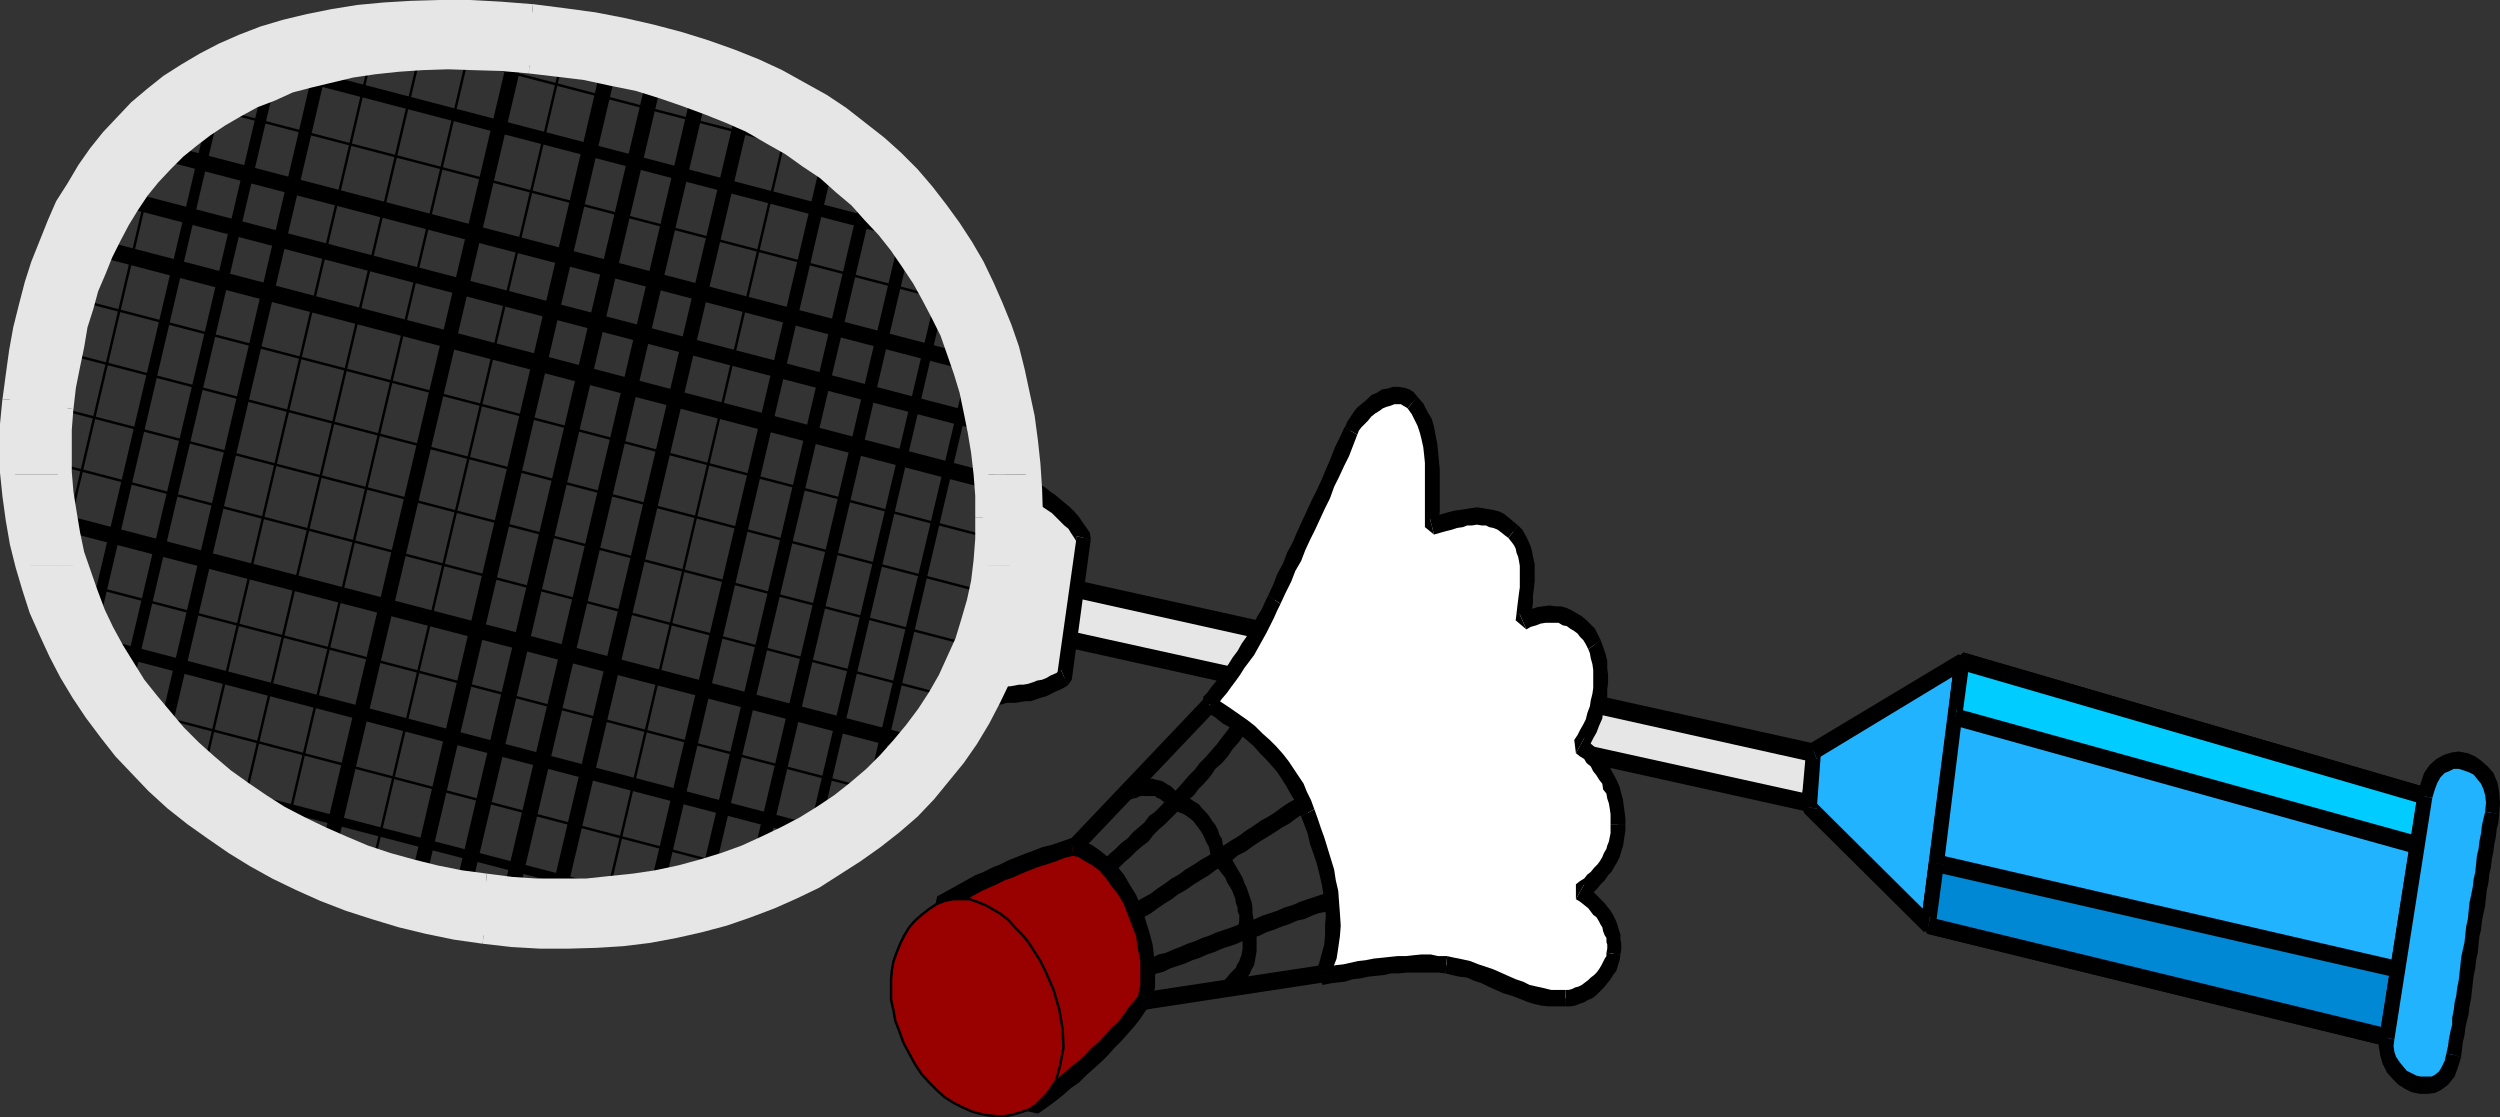 <?xml version="1.0" encoding="UTF-8" standalone="no"?>
<svg
   version="1.0"
   width="129.553mm"
   height="57.904mm"
   id="svg170"
   sodipodi:docname="Badminton - Equip 02.wmf"
   xmlns:inkscape="http://www.inkscape.org/namespaces/inkscape"
   xmlns:sodipodi="http://sodipodi.sourceforge.net/DTD/sodipodi-0.dtd"
   xmlns="http://www.w3.org/2000/svg"
   xmlns:svg="http://www.w3.org/2000/svg">
  <rect width="100%" height="100%" fill="#333333" stroke="none"/>
  <sodipodi:namedview
     id="namedview170"
     pagecolor="#ffffff"
     bordercolor="#000000"
     borderopacity="0.25"
     inkscape:showpageshadow="2"
     inkscape:pageopacity="0.0"
     inkscape:pagecheckerboard="0"
     inkscape:deskcolor="#d1d1d1"
     inkscape:document-units="mm" />
  <defs
     id="defs1">
    <pattern
       id="WMFhbasepattern"
       patternUnits="userSpaceOnUse"
       width="6"
       height="6"
       x="0"
       y="0" />
  </defs>
  <path
     style="fill:#e6e6e6;fill-opacity:1;fill-rule:evenodd;stroke:none"
     d="m 209.272,125.219 1.131,-10.017 145.117,32.315 -1.131,9.694 -144.955,-31.991 v 0 z"
     id="path1" />
  <path
     style="fill:#000000;fill-opacity:1;fill-rule:evenodd;stroke:none"
     d="m 210.565,113.424 -1.616,1.616 -0.97,10.017 2.909,0.162 0.808,-9.856 -1.616,1.616 0.485,-3.393 v 0 z"
     id="path2" />
  <path
     style="fill:#000000;fill-opacity:1;fill-rule:evenodd;stroke:none"
     d="m 356.812,147.677 -0.97,-1.939 -145.278,-32.153 -0.485,3.393 145.117,32.314 -0.97,-1.939 2.747,0.485 v 0 z"
     id="path3" />
  <path
     style="fill:#000000;fill-opacity:1;fill-rule:evenodd;stroke:none"
     d="m 354.065,158.987 1.778,-1.454 1.131,-9.694 -2.747,-0.485 -1.454,9.694 1.778,-1.454 z"
     id="path4" />
  <path
     style="fill:#000000;fill-opacity:1;fill-rule:evenodd;stroke:none"
     d="m 207.979,125.057 1.131,1.777 144.955,32.153 0.485,-3.393 -144.955,-31.991 1.293,1.616 -2.909,-0.162 z"
     id="path5" />
  <path
     style="fill:#22b3ff;fill-opacity:1;fill-rule:evenodd;stroke:none"
     d="m 355.196,147.031 29.088,-17.45 -6.626,51.703 -23.27,-23.105 z"
     id="path6" />
  <path
     style="fill:#000000;fill-opacity:1;fill-rule:evenodd;stroke:none"
     d="m 385.739,129.743 -2.101,-1.616 -29.088,17.45 1.293,3.07 29.088,-17.611 -2.101,-1.777 z"
     id="path7" />
  <path
     style="fill:#000000;fill-opacity:1;fill-rule:evenodd;stroke:none"
     d="m 376.689,182.577 2.424,-1.131 6.626,-51.703 -2.909,-0.485 -6.626,51.703 2.424,-0.969 -1.778,2.585 v 0 z"
     id="path8" />
  <path
     style="fill:#000000;fill-opacity:1;fill-rule:evenodd;stroke:none"
     d="m 352.772,157.856 0.646,1.454 23.432,23.266 1.778,-2.585 -23.432,-23.266 0.646,1.616 -3.07,-0.323 v 0 z"
     id="path9" />
  <path
     style="fill:#000000;fill-opacity:1;fill-rule:evenodd;stroke:none"
     d="m 354.55,145.577 -0.808,1.454 -0.97,10.987 3.07,0.323 0.808,-10.987 -0.808,1.293 z"
     id="path10" />
  <path
     style="fill:#22b3ff;fill-opacity:1;fill-rule:evenodd;stroke:none"
     d="m 474.942,155.917 -90.657,-26.336 -1.293,10.825 -3.717,28.76 -1.616,12.118 89.85,21.974 1.939,-13.411 4.04,-24.236 1.454,-9.694 z"
     id="path11" />
  <path
     style="fill:#000000;fill-opacity:1;fill-rule:evenodd;stroke:none"
     d="m 385.739,129.743 -1.778,1.454 90.657,26.336 0.808,-3.231 -90.819,-26.498 -1.778,1.454 z"
     id="path12" />
  <path
     style="fill:#000000;fill-opacity:1;fill-rule:evenodd;stroke:none"
     d="m 384.284,140.568 1.454,-10.825 -2.909,-0.485 -1.293,10.825 2.747,0.485 z"
     id="path13" />
  <path
     style="fill:#000000;fill-opacity:1;fill-rule:evenodd;stroke:none"
     d="m 380.729,169.328 3.555,-28.76 -2.747,-0.485 -3.717,28.76 2.909,0.485 z"
     id="path14" />
  <path
     style="fill:#000000;fill-opacity:1;fill-rule:evenodd;stroke:none"
     d="m 377.982,179.507 1.131,1.939 1.616,-12.118 -2.909,-0.485 -1.616,12.118 1.293,1.939 0.485,-3.231 v 0 z"
     id="path15" />
  <path
     style="fill:#000000;fill-opacity:1;fill-rule:evenodd;stroke:none"
     d="m 466.054,202.935 1.778,-1.454 -89.85,-21.812 -0.485,3.231 89.688,21.974 1.778,-1.293 z"
     id="path16" />
  <path
     style="fill:#000000;fill-opacity:1;fill-rule:evenodd;stroke:none"
     d="m 468.155,189.686 -2.101,13.249 2.909,0.646 2.101,-13.411 -2.909,-0.485 z"
     id="path17" />
  <path
     style="fill:#000000;fill-opacity:1;fill-rule:evenodd;stroke:none"
     d="m 472.033,165.289 -3.878,24.397 2.909,0.485 3.717,-24.236 z"
     id="path18" />
  <path
     style="fill:#000000;fill-opacity:1;fill-rule:evenodd;stroke:none"
     d="m 474.619,157.533 -1.131,-1.777 -1.454,9.533 2.747,0.646 1.616,-9.694 -0.97,-1.939 z"
     id="path19" />
  <path
     style="fill:#0088d4;fill-opacity:1;fill-rule:evenodd;stroke:none"
     d="m 379.275,169.166 -1.616,12.118 89.85,21.974 1.939,-13.411 -90.173,-20.681 z"
     id="path20" />
  <path
     style="fill:#000000;fill-opacity:1;fill-rule:evenodd;stroke:none"
     d="m 377.982,179.507 1.131,1.939 1.616,-12.118 -2.909,-0.485 -1.616,12.118 1.293,1.939 0.485,-3.231 v 0 z"
     id="path21" />
  <path
     style="fill:#000000;fill-opacity:1;fill-rule:evenodd;stroke:none"
     d="m 466.054,202.935 1.778,-1.454 -89.85,-21.812 -0.485,3.231 89.688,21.974 1.778,-1.293 z"
     id="path22" />
  <path
     style="fill:#000000;fill-opacity:1;fill-rule:evenodd;stroke:none"
     d="m 469.286,191.463 -1.131,-1.777 -2.101,13.249 2.909,0.646 2.101,-13.411 -1.293,-1.939 z"
     id="path23" />
  <path
     style="fill:#000000;fill-opacity:1;fill-rule:evenodd;stroke:none"
     d="m 380.729,169.328 -1.778,1.454 90.334,20.681 0.485,-3.231 -90.173,-20.843 -1.778,1.454 2.909,0.485 z"
     id="path24" />
  <path
     style="fill:#00ccff;fill-opacity:1;fill-rule:evenodd;stroke:none"
     d="m 474.942,155.917 -90.657,-26.336 -1.293,10.825 90.496,25.205 1.454,-9.694 z"
     id="path25" />
  <path
     style="fill:#000000;fill-opacity:1;fill-rule:evenodd;stroke:none"
     d="m 385.739,129.743 -1.778,1.454 90.657,26.336 0.808,-3.231 -90.819,-26.498 -1.778,1.454 z"
     id="path26" />
  <path
     style="fill:#000000;fill-opacity:1;fill-rule:evenodd;stroke:none"
     d="m 383.315,138.791 0.97,1.777 1.454,-10.825 -2.909,-0.485 -1.293,10.825 0.97,1.939 z"
     id="path27" />
  <path
     style="fill:#000000;fill-opacity:1;fill-rule:evenodd;stroke:none"
     d="m 472.033,165.289 1.778,-1.454 -90.496,-25.044 -0.808,3.231 90.496,25.205 1.778,-1.293 z"
     id="path28" />
  <path
     style="fill:#000000;fill-opacity:1;fill-rule:evenodd;stroke:none"
     d="m 474.619,157.533 -1.131,-1.777 -1.454,9.533 2.747,0.646 1.616,-9.694 -0.97,-1.939 z"
     id="path29" />
  <path
     style="fill:#22b3ff;fill-opacity:1;fill-rule:evenodd;stroke:none"
     d="m 474.942,155.917 0.485,-2.1 0.808,-1.454 0.808,-1.293 0.97,-0.969 1.131,-0.808 1.293,-0.323 h 1.131 l 1.293,0.162 1.293,0.323 0.97,0.808 0.97,0.969 0.97,1.293 0.646,1.293 0.323,1.616 0.323,1.777 -0.323,1.939 -0.97,5.978 -0.97,5.817 -0.97,6.14 -0.808,6.14 -0.97,6.14 -0.97,5.978 -0.808,5.655 -0.97,5.655 -0.323,1.777 -0.808,1.454 -0.808,1.293 -1.131,0.808 -1.131,0.485 -0.97,0.162 h -1.293 l -1.293,-0.323 -1.293,-0.646 -0.97,-0.646 -1.131,-0.969 -0.808,-0.969 -0.485,-1.454 -0.485,-1.293 -0.323,-1.454 0.162,-1.616 7.434,-47.341 z"
     id="path30" />
  <path
     style="fill:#000000;fill-opacity:1;fill-rule:evenodd;stroke:none"
     d="m 489.486,159.472 0.162,-2.262 -0.162,-2.1 -0.323,-1.777 -0.808,-1.939 -1.131,-1.293 -1.293,-1.131 -1.131,-0.808 -1.454,-0.646 -1.778,-0.323 -1.293,0.162 -1.616,0.485 -1.454,0.808 -1.293,1.131 -1.131,1.616 -0.646,1.939 -0.646,2.424 2.909,0.485 0.485,-1.616 0.485,-1.293 0.646,-1.131 0.808,-0.808 0.808,-0.323 0.97,-0.485 h 0.97 l 0.97,0.323 0.97,0.323 0.97,0.485 0.646,0.808 0.808,0.969 0.485,1.131 0.323,1.131 0.162,1.454 -0.162,1.777 z"
     id="path31" />
  <path
     style="fill:#000000;fill-opacity:1;fill-rule:evenodd;stroke:none"
     d="m 482.052,206.813 0.162,-1.293 0.162,-1.454 0.323,-1.293 0.162,-1.454 0.323,-1.454 0.323,-1.293 0.162,-1.454 0.323,-1.616 0.162,-1.454 0.162,-1.454 0.162,-1.454 0.323,-1.454 0.162,-1.616 0.323,-1.454 0.162,-1.616 0.162,-1.616 0.323,-1.293 0.162,-1.616 0.323,-1.616 0.323,-1.454 0.162,-1.616 0.162,-1.454 0.323,-1.454 0.162,-1.616 0.323,-1.454 0.162,-1.454 0.323,-1.616 0.162,-1.293 0.323,-1.616 0.162,-1.454 0.323,-1.293 0.162,-1.616 -2.747,-0.485 -0.323,1.293 -0.323,1.454 -0.162,1.454 -0.323,1.616 -0.162,1.454 -0.323,1.293 -0.162,1.616 -0.162,1.616 -0.323,1.454 -0.162,1.454 -0.323,1.616 -0.323,1.454 -0.162,1.616 -0.162,1.616 -0.323,1.454 -0.162,1.454 -0.162,1.616 -0.323,1.454 -0.323,1.454 -0.162,1.616 -0.162,1.454 -0.162,1.454 -0.323,1.616 -0.162,1.454 -0.323,1.293 -0.162,1.454 -0.323,1.616 v 1.293 l -0.323,1.293 -0.323,1.616 -0.162,1.293 -0.323,1.454 2.909,0.646 v 0 z"
     id="path32" />
  <path
     style="fill:#000000;fill-opacity:1;fill-rule:evenodd;stroke:none"
     d="m 466.054,202.935 -0.162,1.939 0.323,1.939 0.485,1.616 0.808,1.616 1.131,1.293 1.131,1.131 1.293,0.808 1.293,0.646 1.616,0.323 h 1.454 l 1.454,-0.162 1.293,-0.646 1.293,-0.969 1.293,-1.616 0.646,-1.777 0.646,-2.1 -2.909,-0.646 -0.323,1.454 -0.646,1.293 -0.485,0.808 -0.808,0.646 -0.646,0.323 h -1.131 -0.97 l -0.808,-0.162 -0.97,-0.485 -0.97,-0.485 -0.808,-0.969 -0.646,-0.808 -0.646,-0.969 -0.323,-0.969 -0.162,-1.131 0.162,-1.293 z"
     id="path33" />
  <path
     style="fill:#000000;fill-opacity:1;fill-rule:evenodd;stroke:none"
     d="m 473.487,155.594 -7.434,47.341 2.909,0.646 7.434,-47.341 -2.909,-0.485 v 0 z"
     id="path34" />
  <path
     style="fill:#e6e6e6;fill-opacity:1;fill-rule:evenodd;stroke:none"
     d="m 198.121,93.227 0.97,0.646 0.97,0.485 0.808,0.646 1.131,0.646 0.97,0.808 0.97,0.485 0.97,0.808 0.97,0.646 0.97,0.808 0.808,0.808 1.131,0.808 0.808,0.646 0.646,0.969 0.646,0.969 0.808,0.969 0.485,0.969 -3.717,27.467 -0.97,0.485 -1.131,0.646 -0.97,0.485 -0.97,0.323 -0.97,0.323 -0.97,0.323 -0.808,0.162 -0.97,0.162 h -0.97 l -0.97,0.162 -0.808,0.162 h -0.808 l -0.97,0.162 h -0.97 -0.808 -0.808 l 4.686,-42.978 v 0 z"
     id="path35" />
  <path
     style="fill:#000000;fill-opacity:1;fill-rule:evenodd;stroke:none"
     d="m 213.635,105.507 -0.162,-1.131 -0.646,-0.969 -0.808,-1.131 -0.646,-0.969 -0.97,-1.131 -0.808,-0.808 -0.97,-0.808 -0.97,-0.808 -0.97,-0.808 -0.97,-0.646 -0.97,-0.808 -1.131,-0.646 -0.97,-0.646 -0.97,-0.646 -0.97,-0.646 -0.808,-0.485 -0.97,-0.646 -1.454,2.747 0.808,0.808 0.97,0.646 1.131,0.485 0.808,0.808 1.131,0.485 0.808,0.808 0.97,0.646 0.97,0.646 0.97,0.646 0.808,0.808 0.808,0.808 0.808,0.808 0.808,0.646 0.485,0.808 0.646,0.969 0.485,0.808 v -1.131 l 2.747,0.646 v 0 z"
     id="path36" />
  <path
     style="fill:#000000;fill-opacity:1;fill-rule:evenodd;stroke:none"
     d="m 209.11,134.267 0.808,-1.131 3.717,-27.467 -2.747,-0.646 -3.878,27.467 0.808,-1.293 z"
     id="path37" />
  <path
     style="fill:#000000;fill-opacity:1;fill-rule:evenodd;stroke:none"
     d="m 191.981,135.882 1.616,2.1 h 0.808 0.808 0.97 l 0.97,-0.323 h 0.97 0.808 l 0.97,-0.162 0.97,-0.162 h 0.97 l 0.97,-0.323 0.97,-0.323 1.131,-0.323 0.97,-0.485 0.97,-0.485 1.131,-0.485 1.131,-0.646 -1.293,-3.07 -0.97,0.646 -1.131,0.485 -0.808,0.485 -0.808,0.323 -0.97,0.162 -0.808,0.323 -0.97,0.323 -0.97,0.162 h -0.808 l -0.808,0.162 -0.97,0.162 h -0.808 -0.808 -0.97 -0.808 -0.808 l 1.454,1.939 -3.07,-0.485 z"
     id="path38" />
  <path
     style="fill:#000000;fill-opacity:1;fill-rule:evenodd;stroke:none"
     d="m 198.929,91.612 -2.101,1.293 -4.848,42.978 3.07,0.485 4.525,-42.978 -2.101,1.131 1.454,-2.747 v 0 z"
     id="path39" />
  <path
     style="fill:none;stroke:#000000;stroke-width:0.485px;stroke-linecap:round;stroke-linejoin:round;stroke-miterlimit:4;stroke-dasharray:none;stroke-opacity:1"
     d="M 32.643,21.328 9.858,118.433"
     id="path40" />
  <path
     style="fill:#000000;fill-opacity:1;fill-rule:evenodd;stroke:none"
     d="m 43.955,17.288 v -0.485 l -0.162,-0.323 -0.162,-0.323 -0.323,-0.162 h -0.485 l -0.323,0.162 -0.323,0.162 -0.162,0.485 1.939,0.646 v 0 z"
     id="path41" />
  <path
     style="fill:#000000;fill-opacity:1;fill-rule:evenodd;stroke:none"
     d="m 16.16,130.874 1.131,0.323 26.664,-113.747 -1.939,-0.646 -26.826,113.909 1.131,0.162 v 0 z"
     id="path42" />
  <path
     style="fill:#000000;fill-opacity:1;fill-rule:evenodd;stroke:none"
     d="m 15.19,130.551 v 0.646 l 0.162,0.323 0.323,0.323 0.323,0.162 h 0.485 0.162 l 0.485,-0.323 0.162,-0.485 -2.101,-0.485 v 0 z"
     id="path43" />
  <path
     style="fill:#000000;fill-opacity:1;fill-rule:evenodd;stroke:none"
     d="m 54.621,13.087 v -0.646 l -0.162,-0.485 -0.323,-0.323 -0.323,-0.162 -0.323,-0.162 -0.485,0.323 -0.323,0.323 -0.162,0.485 2.101,0.646 z"
     id="path44" />
  <path
     style="fill:#000000;fill-opacity:1;fill-rule:evenodd;stroke:none"
     d="m 23.594,140.083 0.97,0.323 30.058,-127.319 -2.101,-0.646 -30.058,127.319 1.131,0.323 z"
     id="path45" />
  <path
     style="fill:#000000;fill-opacity:1;fill-rule:evenodd;stroke:none"
     d="m 22.462,139.599 -0.162,0.646 0.323,0.646 0.323,0.162 0.323,0.162 0.485,0.162 0.323,-0.162 0.323,-0.323 0.162,-0.485 -2.101,-0.646 v 0 z"
     id="path46" />
  <path
     style="fill:#000000;fill-opacity:1;fill-rule:evenodd;stroke:none"
     d="m 64.317,12.118 v -0.646 l -0.162,-0.485 -0.323,-0.485 -0.485,-0.162 h -0.323 l -0.485,0.162 -0.323,0.323 -0.323,0.485 z"
     id="path47" />
  <path
     style="fill:#000000;fill-opacity:1;fill-rule:evenodd;stroke:none"
     d="m 31.027,148.647 1.131,0.323 L 64.317,12.118 61.893,11.31 29.896,148.324 l 1.131,0.323 z"
     id="path48" />
  <path
     style="fill:#000000;fill-opacity:1;fill-rule:evenodd;stroke:none"
     d="m 29.896,148.324 -0.162,0.646 0.162,0.485 0.323,0.323 0.485,0.323 h 0.323 l 0.485,-0.162 0.323,-0.485 0.323,-0.485 z"
     id="path49" />
  <path
     style="fill:none;stroke:#000000;stroke-width:0.485px;stroke-linecap:round;stroke-linejoin:round;stroke-miterlimit:4;stroke-dasharray:none;stroke-opacity:1"
     d="M 72.72,10.825 38.784,155.756"
     id="path50" />
  <path
     style="fill:none;stroke:#000000;stroke-width:0.485px;stroke-linecap:round;stroke-linejoin:round;stroke-miterlimit:4;stroke-dasharray:none;stroke-opacity:1"
     d="M 82.416,9.856 46.702,161.734"
     id="path51" />
  <path
     style="fill:none;stroke:#000000;stroke-width:0.485px;stroke-linecap:round;stroke-linejoin:round;stroke-miterlimit:4;stroke-dasharray:none;stroke-opacity:1"
     d="M 92.112,8.886 55.429,165.127"
     id="path52" />
  <path
     style="fill:#000000;fill-opacity:1;fill-rule:evenodd;stroke:none"
     d="M 103.101,8.402 V 7.594 l -0.162,-0.485 -0.485,-0.485 -0.323,-0.323 h -0.646 l -0.485,0.162 -0.323,0.323 -0.323,0.646 2.747,0.969 z"
     id="path53" />
  <path
     style="fill:#000000;fill-opacity:1;fill-rule:evenodd;stroke:none"
     d="m 63.347,171.267 1.293,0.485 L 103.101,8.402 100.353,7.432 61.893,170.782 l 1.454,0.485 z"
     id="path54" />
  <path
     style="fill:#000000;fill-opacity:1;fill-rule:evenodd;stroke:none"
     d="m 61.893,170.782 v 0.646 l 0.162,0.646 0.485,0.485 0.485,0.323 h 0.323 l 0.646,-0.162 0.323,-0.323 0.323,-0.646 -2.747,-0.969 z"
     id="path55" />
  <path
     style="fill:none;stroke:#000000;stroke-width:0.485px;stroke-linecap:round;stroke-linejoin:round;stroke-miterlimit:4;stroke-dasharray:none;stroke-opacity:1"
     d="M 111.181,7.109 72.397,172.075"
     id="path56" />
  <path
     style="fill:#000000;fill-opacity:1;fill-rule:evenodd;stroke:none"
     d="M 121.846,8.886 V 8.24 l -0.162,-0.646 -0.323,-0.485 -0.485,-0.323 h -0.646 -0.485 l -0.485,0.485 -0.323,0.646 z"
     id="path57" />
  <path
     style="fill:#000000;fill-opacity:1;fill-rule:evenodd;stroke:none"
     d="m 81.285,174.498 1.454,0.646 L 121.846,8.886 118.937,7.917 79.992,174.175 Z"
     id="path58" />
  <path
     style="fill:#000000;fill-opacity:1;fill-rule:evenodd;stroke:none"
     d="m 79.992,174.014 -0.162,0.969 0.162,0.646 0.485,0.485 0.646,0.162 0.485,0.162 0.485,-0.323 0.323,-0.323 0.323,-0.646 -2.747,-0.969 v 0 z"
     id="path59" />
  <path
     style="fill:#000000;fill-opacity:1;fill-rule:evenodd;stroke:none"
     d="M 130.249,13.249 V 12.441 l -0.162,-0.485 -0.485,-0.646 -0.485,-0.162 h -0.485 -0.485 l -0.485,0.485 -0.323,0.646 z"
     id="path60" />
  <path
     style="fill:#000000;fill-opacity:1;fill-rule:evenodd;stroke:none"
     d="m 89.688,179.184 1.293,0.485 39.269,-166.42 -2.909,-0.969 -39.269,166.42 1.616,0.485 z"
     id="path61" />
  <path
     style="fill:#000000;fill-opacity:1;fill-rule:evenodd;stroke:none"
     d="m 88.072,178.699 v 0.646 l 0.323,0.808 0.323,0.323 0.485,0.323 0.646,0.162 0.485,-0.162 0.485,-0.485 0.162,-0.646 -2.909,-0.969 z"
     id="path62" />
  <path
     style="fill:#000000;fill-opacity:1;fill-rule:evenodd;stroke:none"
     d="m 139.299,14.865 v -0.646 l -0.162,-0.646 -0.485,-0.485 -0.485,-0.323 h -0.485 l -0.646,0.162 -0.323,0.323 -0.323,0.808 2.909,0.808 z"
     id="path63" />
  <path
     style="fill:#000000;fill-opacity:1;fill-rule:evenodd;stroke:none"
     d="m 98.737,180.476 1.454,0.646 39.107,-166.258 -2.909,-0.808 -39.107,166.096 1.454,0.485 v 0 z"
     id="path64" />
  <path
     style="fill:#000000;fill-opacity:1;fill-rule:evenodd;stroke:none"
     d="m 97.283,180.153 v 0.808 l 0.162,0.646 0.323,0.485 0.646,0.162 0.485,0.162 0.485,-0.162 0.485,-0.485 0.323,-0.646 z"
     id="path65" />
  <path
     style="fill:#000000;fill-opacity:1;fill-rule:evenodd;stroke:none"
     d="m 147.702,18.419 0.162,-0.808 -0.162,-0.485 -0.323,-0.485 -0.646,-0.323 h -0.485 l -0.485,0.162 -0.323,0.323 -0.323,0.808 2.747,0.808 v 0 z"
     id="path66" />
  <path
     style="fill:#000000;fill-opacity:1;fill-rule:evenodd;stroke:none"
     d="m 107.949,180.8 1.454,0.646 38.461,-163.027 -2.747,-0.808 -38.461,162.865 1.454,0.485 v 0 z"
     id="path67" />
  <path
     style="fill:#000000;fill-opacity:1;fill-rule:evenodd;stroke:none"
     d="m 106.656,180.476 v 0.646 l 0.323,0.646 0.162,0.485 0.646,0.323 h 0.485 l 0.485,-0.162 0.323,-0.323 0.323,-0.646 -2.747,-0.969 z"
     id="path68" />
  <path
     style="fill:none;stroke:#000000;stroke-width:0.485px;stroke-linecap:round;stroke-linejoin:round;stroke-miterlimit:4;stroke-dasharray:none;stroke-opacity:1"
     d="M 154.974,21.489 117.645,180.961"
     id="path69" />
  <path
     style="fill:#000000;fill-opacity:1;fill-rule:evenodd;stroke:none"
     d="m 164.024,28.921 0.162,-0.646 -0.162,-0.485 -0.485,-0.485 -0.323,-0.323 h -0.485 l -0.646,0.162 -0.162,0.323 -0.323,0.646 z"
     id="path70" />
  <path
     style="fill:#000000;fill-opacity:1;fill-rule:evenodd;stroke:none"
     d="m 127.987,176.76 1.293,0.485 34.744,-148.324 -2.424,-0.808 -34.906,148.324 1.293,0.323 z"
     id="path71" />
  <path
     style="fill:#000000;fill-opacity:1;fill-rule:evenodd;stroke:none"
     d="m 126.694,176.276 v 0.808 l 0.162,0.485 0.323,0.485 0.485,0.162 0.485,0.162 0.485,-0.323 0.323,-0.323 0.323,-0.485 -2.586,-0.808 v 0 z"
     id="path72" />
  <path
     style="fill:#000000;fill-opacity:1;fill-rule:evenodd;stroke:none"
     d="m 172.104,34.577 v -0.646 l -0.323,-0.485 -0.162,-0.323 -0.323,-0.323 h -0.485 l -0.485,0.162 -0.323,0.323 -0.323,0.485 2.424,0.969 v 0 z"
     id="path73" />
  <path
     style="fill:#000000;fill-opacity:1;fill-rule:evenodd;stroke:none"
     d="m 137.845,174.498 1.131,0.485 33.128,-140.245 -2.424,-0.969 -32.966,140.406 z"
     id="path74" />
  <path
     style="fill:#000000;fill-opacity:1;fill-rule:evenodd;stroke:none"
     d="m 136.552,174.014 0.162,0.808 0.162,0.485 0.162,0.485 0.485,0.162 0.323,0.162 0.485,-0.162 0.485,-0.323 0.162,-0.646 -2.262,-0.808 v 0 z"
     id="path75" />
  <path
     style="fill:#000000;fill-opacity:1;fill-rule:evenodd;stroke:none"
     d="m 179.699,41.524 0.162,-0.323 -0.162,-0.808 -0.323,-0.162 -0.485,-0.323 h -0.323 l -0.485,0.162 -0.323,0.323 -0.323,0.646 2.424,0.485 v 0 z"
     id="path76" />
  <path
     style="fill:#000000;fill-opacity:1;fill-rule:evenodd;stroke:none"
     d="m 147.541,173.529 1.131,0.485 31.189,-132.489 -2.424,-0.485 -31.189,132.166 z"
     id="path77" />
  <path
     style="fill:#000000;fill-opacity:1;fill-rule:evenodd;stroke:none"
     d="m 146.248,173.206 v 0.646 l 0.323,0.485 0.162,0.323 0.485,0.323 h 0.323 l 0.485,-0.162 0.323,-0.323 0.323,-0.485 z"
     id="path78" />
  <path
     style="fill:#000000;fill-opacity:1;fill-rule:evenodd;stroke:none"
     d="M 186.809,50.895 V 50.411 l -0.162,-0.485 -0.162,-0.323 h -0.323 -0.323 -0.485 l -0.162,0.323 -0.162,0.485 z"
     id="path79" />
  <path
     style="fill:#000000;fill-opacity:1;fill-rule:evenodd;stroke:none"
     d="m 159.176,163.673 1.131,0.323 26.502,-113.101 -1.778,-0.485 -26.664,112.939 0.808,0.323 z"
     id="path80" />
  <path
     style="fill:#000000;fill-opacity:1;fill-rule:evenodd;stroke:none"
     d="m 158.368,163.35 v 0.485 l 0.162,0.485 0.162,0.323 0.485,0.162 h 0.323 0.323 l 0.162,-0.323 0.323,-0.485 -1.939,-0.646 z"
     id="path81" />
  <path
     style="fill:#000000;fill-opacity:1;fill-rule:evenodd;stroke:none"
     d="M 192.627,65.922 V 65.437 l -0.162,-0.162 -0.162,-0.323 -0.323,-0.323 h -0.323 l -0.162,0.162 -0.485,0.162 v 0.485 z"
     id="path82" />
  <path
     style="fill:#000000;fill-opacity:1;fill-rule:evenodd;stroke:none"
     d="m 168.872,162.703 0.97,0.323 22.786,-97.105 -1.616,-0.485 -22.947,96.943 0.808,0.323 z"
     id="path83" />
  <path
     style="fill:#000000;fill-opacity:1;fill-rule:evenodd;stroke:none"
     d="m 168.064,162.38 v 0.485 l 0.162,0.323 0.323,0.323 0.162,0.162 h 0.485 0.162 l 0.323,-0.485 0.162,-0.162 -1.778,-0.646 z"
     id="path84" />
  <path
     style="fill:none;stroke:#000000;stroke-width:0.485px;stroke-linecap:round;stroke-linejoin:round;stroke-miterlimit:4;stroke-dasharray:none;stroke-opacity:1"
     d="M 166.933,31.668 73.528,7.271"
     id="path85" />
  <path
     style="fill:#000000;fill-opacity:1;fill-rule:evenodd;stroke:none"
     d="m 183.577,48.472 h 0.646 0.323 l 0.162,-0.485 0.162,-0.485 0.162,-0.323 -0.323,-0.485 -0.162,-0.323 -0.323,-0.323 -0.485,2.424 v 0 z"
     id="path86" />
  <path
     style="fill:#000000;fill-opacity:1;fill-rule:evenodd;stroke:none"
     d="m 48.803,12.118 -0.162,1.131 135.097,35.223 0.485,-2.424 L 49.126,10.825 Z"
     id="path87" />
  <path
     style="fill:#000000;fill-opacity:1;fill-rule:evenodd;stroke:none"
     d="m 49.126,10.825 h -0.485 l -0.485,0.323 -0.162,0.162 -0.162,0.485 -0.162,0.323 0.323,0.646 0.162,0.323 0.485,0.162 z"
     id="path88" />
  <path
     style="fill:none;stroke:#000000;stroke-width:0.485px;stroke-linecap:round;stroke-linejoin:round;stroke-miterlimit:4;stroke-dasharray:none;stroke-opacity:1"
     d="M 191.334,60.267 36.36,19.873"
     id="path89" />
  <path
     style="fill:#000000;fill-opacity:1;fill-rule:evenodd;stroke:none"
     d="m 191.819,73.192 h 0.646 l 0.485,-0.162 0.323,-0.485 0.323,-0.485 v -0.646 l -0.162,-0.485 -0.485,-0.485 -0.485,-0.323 z"
     id="path90" />
  <path
     style="fill:#000000;fill-opacity:1;fill-rule:evenodd;stroke:none"
     d="m 26.987,28.598 -0.323,1.454 165.155,43.14 0.646,-3.07 -165.155,-43.14 -0.323,1.616 z"
     id="path91" />
  <path
     style="fill:#000000;fill-opacity:1;fill-rule:evenodd;stroke:none"
     d="m 27.31,26.983 h -0.646 l -0.323,0.323 -0.323,0.485 -0.162,0.485 -0.162,0.646 0.162,0.323 0.485,0.485 0.323,0.323 0.646,-3.07 z"
     id="path92" />
  <path
     style="fill:#000000;fill-opacity:1;fill-rule:evenodd;stroke:none"
     d="m 192.627,84.502 h 0.646 l 0.485,-0.323 0.485,-0.323 0.162,-0.646 v -0.485 l -0.162,-0.485 -0.485,-0.646 -0.485,-0.162 z"
     id="path93" />
  <path
     style="fill:#000000;fill-opacity:1;fill-rule:evenodd;stroke:none"
     d="m 17.776,37.162 -0.323,1.616 175.174,45.725 0.646,-3.07 -175.174,-45.725 z"
     id="path94" />
  <path
     style="fill:#000000;fill-opacity:1;fill-rule:evenodd;stroke:none"
     d="m 18.099,35.546 -0.646,0.162 -0.323,0.162 -0.485,0.323 -0.162,0.646 v 0.485 l 0.162,0.646 0.485,0.485 0.323,0.323 0.646,-3.07 v 0 z"
     id="path95" />
  <path
     style="fill:#000000;fill-opacity:1;fill-rule:evenodd;stroke:none"
     d="m 193.435,95.812 h 0.808 l 0.323,-0.162 0.485,-0.485 0.162,-0.646 v -0.646 l -0.162,-0.646 -0.323,-0.323 -0.646,-0.323 -0.485,3.231 v 0 z"
     id="path96" />
  <path
     style="fill:#000000;fill-opacity:1;fill-rule:evenodd;stroke:none"
     d="m 14.544,47.341 -0.323,1.616 179.376,46.856 0.485,-3.231 L 14.867,45.725 Z"
     id="path97" />
  <path
     style="fill:#000000;fill-opacity:1;fill-rule:evenodd;stroke:none"
     d="m 14.867,45.725 h -0.646 l -0.485,0.323 -0.323,0.323 -0.162,0.646 v 0.646 l 0.162,0.646 0.323,0.323 0.485,0.323 0.646,-3.231 z"
     id="path98" />
  <path
     style="fill:none;stroke:#000000;stroke-width:0.485px;stroke-linecap:round;stroke-linejoin:round;stroke-miterlimit:4;stroke-dasharray:none;stroke-opacity:1"
     d="M 194.728,105.507 10.019,57.358"
     id="path99" />
  <path
     style="fill:none;stroke:#000000;stroke-width:0.485px;stroke-linecap:round;stroke-linejoin:round;stroke-miterlimit:4;stroke-dasharray:none;stroke-opacity:1"
     d="M 195.374,116.655 7.918,67.86"
     id="path100" />
  <path
     style="fill:none;stroke:#000000;stroke-width:0.485px;stroke-linecap:round;stroke-linejoin:round;stroke-miterlimit:4;stroke-dasharray:none;stroke-opacity:1"
     d="M 194.405,127.481 7.757,79.009"
     id="path101" />
  <path
     style="fill:none;stroke:#000000;stroke-width:0.485px;stroke-linecap:round;stroke-linejoin:round;stroke-miterlimit:4;stroke-dasharray:none;stroke-opacity:1"
     d="M 189.395,137.337 7.757,89.996"
     id="path102" />
  <path
     style="fill:#000000;fill-opacity:1;fill-rule:evenodd;stroke:none"
     d="m 182.931,148.324 h 0.485 l 0.485,-0.162 0.323,-0.323 0.323,-0.646 v -0.646 l -0.162,-0.485 -0.485,-0.485 -0.485,-0.323 z"
     id="path103" />
  <path
     style="fill:#000000;fill-opacity:1;fill-rule:evenodd;stroke:none"
     d="m 8.565,101.306 -0.323,1.616 174.689,45.402 0.485,-3.07 L 8.888,99.852 Z"
     id="path104" />
  <path
     style="fill:#000000;fill-opacity:1;fill-rule:evenodd;stroke:none"
     d="m 8.888,99.69 -0.646,0.162 -0.485,0.162 -0.323,0.323 -0.323,0.646 v 0.485 l 0.162,0.646 0.485,0.485 0.485,0.323 0.646,-3.07 v 0 z"
     id="path105" />
  <path
     style="fill:none;stroke:#000000;stroke-width:0.485px;stroke-linecap:round;stroke-linejoin:round;stroke-miterlimit:4;stroke-dasharray:none;stroke-opacity:1"
     d="M 176.629,156.241 11.15,113.101"
     id="path106" />
  <path
     style="fill:#000000;fill-opacity:1;fill-rule:evenodd;stroke:none"
     d="m 164.185,165.45 h 0.323 l 0.646,-0.162 0.162,-0.323 0.323,-0.646 v -0.485 l -0.323,-0.323 -0.162,-0.485 -0.646,-0.162 z"
     id="path107" />
  <path
     style="fill:#000000;fill-opacity:1;fill-rule:evenodd;stroke:none"
     d="m 14.867,125.219 -0.323,1.131 149.641,39.101 0.323,-2.585 -149.48,-39.101 -0.162,1.454 z"
     id="path108" />
  <path
     style="fill:#000000;fill-opacity:1;fill-rule:evenodd;stroke:none"
     d="m 15.029,123.765 h -0.485 l -0.323,0.323 -0.323,0.323 -0.162,0.485 v 0.485 l 0.162,0.485 0.323,0.323 0.323,0.162 0.485,-2.585 z"
     id="path109" />
  <path
     style="fill:none;stroke:#000000;stroke-width:0.485px;stroke-linecap:round;stroke-linejoin:round;stroke-miterlimit:4;stroke-dasharray:none;stroke-opacity:1"
     d="M 151.904,171.913 22.947,138.144"
     id="path110" />
  <path
     style="fill:#000000;fill-opacity:1;fill-rule:evenodd;stroke:none"
     d="m 133.32,179.184 h 0.323 0.162 l 0.323,-0.323 v -0.323 -0.485 -0.323 l -0.323,-0.162 -0.162,-0.162 z"
     id="path111" />
  <path
     style="fill:#000000;fill-opacity:1;fill-rule:evenodd;stroke:none"
     d="m 32.643,152.04 v 0.969 l 100.677,26.175 0.323,-1.777 -100.677,-26.175 -0.162,0.808 v 0 z"
     id="path112" />
  <path
     style="fill:#000000;fill-opacity:1;fill-rule:evenodd;stroke:none"
     d="m 32.966,151.07 -0.323,0.162 -0.323,0.162 -0.323,0.162 v 0.323 0.323 0.485 l 0.323,0.162 0.323,0.162 0.323,-1.777 v 0 z"
     id="path113" />
  <path
     style="fill:#e6e6e6;fill-opacity:1;fill-rule:evenodd;stroke:none"
     d="M 1.454,92.743 V 92.419 L 1.293,87.734 1.454,83.048 1.939,78.363 2.424,73.515 3.232,68.991 4.04,64.467 5.01,60.105 6.141,55.904 7.595,51.703 8.888,47.825 l 1.616,-3.878 1.939,-3.716 1.939,-3.393 2.101,-3.393 2.262,-3.231 2.424,-3.231 2.586,-2.747 2.909,-2.908 2.909,-2.585 3.232,-2.424 3.394,-2.262 3.555,-2.1 3.717,-1.777 3.878,-1.777 4.04,-1.616 4.363,-1.293 4.686,-1.131 4.686,-0.808 4.848,-0.969 5.171,-0.485 5.333,-0.323 5.656,-0.162 h 5.818 l 5.979,0.323 6.302,0.485 6.141,0.808 6.141,0.808 5.818,1.131 5.656,1.293 5.333,1.454 5.171,1.616 4.848,1.777 4.848,1.939 4.525,2.1 4.363,2.262 4.04,2.424 4.04,2.585 3.555,2.747 3.555,2.908 3.394,3.07 3.07,3.231 2.909,3.07 2.747,3.555 2.586,3.555 2.101,3.716 2.262,3.716 2.101,3.878 1.616,4.039 1.616,4.039 1.454,4.362 1.131,4.201 1.131,4.524 0.808,4.362 0.646,4.847 0.485,4.686 0.162,1.777 h -10.504 v -0.162 l -0.323,-4.201 -0.646,-4.201 -0.808,-3.878 -0.808,-4.039 -1.131,-3.878 -1.293,-3.716 -1.616,-3.716 -1.454,-3.716 -1.939,-3.393 -1.939,-3.555 -2.101,-3.231 -2.262,-3.231 -2.424,-3.07 -2.747,-3.07 -2.909,-2.747 -3.07,-2.908 -3.07,-2.585 -3.394,-2.424 -3.555,-2.424 -3.717,-2.262 -3.878,-2.1 -4.04,-1.939 -4.363,-1.616 -4.363,-1.777 -4.525,-1.454 -4.848,-1.454 -5.01,-0.969 -5.171,-1.131 -5.494,-0.808 -5.333,-0.485 -5.656,-0.646 -5.333,-0.162 h -5.01 -5.01 l -4.848,0.485 -4.525,0.323 -4.363,0.808 -4.202,0.808 -3.878,0.969 -3.878,1.131 -3.717,1.454 -3.555,1.616 -3.232,1.616 -3.232,1.777 -2.909,2.1 -2.909,2.262 -2.586,2.1 -2.424,2.585 -2.424,2.585 -2.101,2.585 -2.101,3.07 -1.778,2.908 -1.778,3.231 -1.616,3.231 -1.454,3.393 -1.293,3.393 -1.131,3.716 -0.97,3.716 -0.97,3.878 -0.646,3.878 -0.808,4.201 -0.485,4.039 -0.323,4.201 -0.162,4.362 0.162,4.039 v 0.485 H 1.616 v 0 z"
     id="path114" />
  <path
     style="fill:#e6e6e6;fill-opacity:1;fill-rule:evenodd;stroke:none"
     d="m 4.363,110.677 v 0 L 3.232,106.153 2.424,101.629 1.939,97.105 1.616,92.904 H 12.605 l 0.323,3.555 0.646,4.201 0.646,3.878 0.97,4.039 0.646,2.262 H 4.525 v 0 z"
     id="path115" />
  <path
     style="fill:#e6e6e6;fill-opacity:1;fill-rule:evenodd;stroke:none"
     d="m 191.981,110.677 v -0.808 l 0.485,-4.201 v -4.362 l -0.162,-4.362 -0.323,-4.039 h 10.504 l 0.162,2.908 0.162,5.009 v 4.847 l -0.323,4.686 -0.162,0.485 h -10.342 v 0 z"
     id="path116" />
  <path
     style="fill:#e6e6e6;fill-opacity:1;fill-rule:evenodd;stroke:none"
     d="m 4.363,110.677 1.293,4.362 1.454,4.362 1.778,4.201 1.939,4.039 2.101,4.039 2.424,3.878 2.586,4.039 2.747,3.716 3.07,3.555 3.07,3.393 3.394,3.393 3.394,3.07 3.878,3.231 3.717,2.747 4.202,2.908 4.202,2.585 4.363,2.262 4.525,2.424 4.848,2.1 4.848,1.777 5.01,1.777 5.171,1.454 5.171,1.131 5.656,1.131 5.494,0.969 5.656,0.485 5.494,0.485 h 5.333 l 5.494,-0.162 5.333,-0.323 5.171,-0.646 5.01,-0.969 4.848,-1.131 5.01,-1.293 4.686,-1.616 4.525,-1.616 4.363,-2.1 4.363,-2.1 4.04,-2.424 3.878,-2.585 3.717,-2.585 3.555,-3.07 3.394,-3.07 3.232,-3.231 2.909,-3.393 3.07,-3.555 2.424,-3.716 2.424,-3.716 2.101,-4.039 1.939,-4.201 1.616,-4.201 1.454,-4.362 1.131,-4.524 0.808,-4.524 0.646,-4.201 h -10.342 l -0.485,3.07 -0.808,4.039 -1.131,3.878 -1.293,4.039 -1.454,3.555 -1.778,3.716 -1.939,3.393 -2.101,3.393 -2.424,3.07 -2.586,3.07 -2.586,3.07 -2.909,2.747 -3.232,2.747 -3.232,2.424 -3.232,2.424 -3.555,2.1 -3.717,2.1 -3.878,1.777 -3.878,1.777 -4.202,1.454 -4.202,1.293 -4.363,1.131 -4.363,0.969 -4.525,0.808 -4.525,0.323 -4.848,0.485 -4.686,0.162 -5.01,-0.162 -4.848,-0.323 -5.01,-0.485 -5.01,-0.808 -4.848,-0.969 -4.686,-1.131 -4.525,-1.293 -4.525,-1.454 -4.202,-1.777 -4.202,-1.777 -4.04,-2.1 -3.878,-2.1 -3.878,-2.262 -3.394,-2.424 -3.555,-2.585 -3.232,-2.747 -3.232,-2.747 -2.909,-2.908 -2.747,-3.231 -2.747,-3.07 -2.424,-3.393 -2.262,-3.231 -1.939,-3.555 -1.939,-3.555 -1.939,-3.716 -1.293,-3.878 -1.293,-3.716 -0.646,-1.616 H 4.525 v 0 z"
     id="path117" />
  <path
     style="fill:#e6e6e6;fill-opacity:1;fill-rule:evenodd;stroke:none"
     d="m 204.262,100.66 -0.162,-5.009 -0.323,-4.847 -0.485,-4.524 -0.646,-4.847 -0.97,-4.524 -0.97,-4.524 -1.131,-4.524 -1.454,-4.201 -1.778,-4.362 -1.778,-4.039 -1.939,-4.039 -2.262,-3.878 -2.424,-3.716 -2.586,-3.555 -2.747,-3.555 -2.909,-3.393 -3.232,-3.231 -3.232,-2.908 -3.717,-2.908 -3.717,-2.908 -3.878,-2.585 -4.363,-2.424 -4.363,-2.424 -4.525,-2.1 -4.848,-1.939 -5.01,-1.777 -5.171,-1.616 -5.494,-1.454 -5.656,-1.293 -5.818,-1.131 -5.979,-0.808 -6.302,-0.808 -0.323,3.231 6.141,0.808 6.141,0.808 5.656,1.131 5.494,1.293 5.494,1.454 5.171,1.616 4.848,1.777 4.525,1.939 4.525,1.939 4.363,2.424 4.04,2.424 3.878,2.424 3.555,2.747 3.555,2.908 3.232,2.908 3.07,3.07 2.909,3.07 2.586,3.393 2.586,3.555 2.101,3.555 2.262,3.878 1.778,3.716 1.778,4.039 1.616,4.039 1.293,4.039 1.293,4.362 0.97,4.201 0.97,4.524 0.485,4.524 0.485,4.686 0.323,4.686 0.323,4.847 h 2.747 v 0 z"
     id="path118" />
  <path
     style="fill:#e6e6e6;fill-opacity:1;fill-rule:evenodd;stroke:none"
     d="m 94.536,184.839 5.656,0.646 5.656,0.323 h 5.333 l 5.656,-0.162 5.171,-0.323 5.333,-0.646 5.171,-0.969 5.01,-1.131 4.848,-1.293 4.686,-1.616 4.686,-1.777 4.363,-1.939 4.363,-2.1 4.04,-2.585 4.04,-2.585 3.878,-2.747 3.717,-2.908 3.555,-3.07 3.232,-3.393 2.909,-3.555 2.909,-3.555 2.586,-3.716 2.424,-4.039 2.101,-4.039 2.101,-4.362 1.616,-4.201 1.454,-4.524 1.293,-4.362 0.808,-4.847 0.808,-4.847 0.162,-4.847 0.162,-4.847 h -2.747 l -0.162,4.524 -0.485,4.847 -0.485,4.524 -0.808,4.362 -1.293,4.524 -1.293,4.201 -1.616,4.201 -1.778,3.878 -2.101,4.039 -2.424,3.716 -2.586,3.555 -2.586,3.393 -3.07,3.393 -3.07,3.231 -3.232,3.07 -3.717,2.747 -3.555,2.747 -4.04,2.585 -4.04,2.424 -4.04,2.1 -4.363,1.777 -4.525,1.777 -4.525,1.616 -4.848,1.293 -4.848,1.131 -5.171,0.808 -5.01,0.808 -5.171,0.323 -5.494,0.162 -5.333,-0.162 -5.333,-0.323 -5.656,-0.646 z"
     id="path119" />
  <path
     style="fill:#e6e6e6;fill-opacity:1;fill-rule:evenodd;stroke:none"
     d="M 0.485,78.201 V 78.04 L 0,83.048 v 4.686 4.847 l 0.485,4.686 0.646,4.686 0.808,4.686 1.131,4.524 1.293,4.362 1.454,4.524 1.939,4.362 1.939,4.201 2.101,4.039 2.424,4.039 2.586,3.878 2.909,3.878 2.909,3.716 3.232,3.393 3.232,3.393 3.717,3.393 3.878,3.07 3.878,2.747 4.202,2.908 4.202,2.585 4.363,2.424 4.686,2.262 4.686,2.1 5.01,1.939 5.01,1.616 5.333,1.616 5.333,1.293 5.494,1.131 5.656,0.808 0.323,-3.393 -5.656,-0.808 -5.333,-1.131 -5.333,-1.131 -5.01,-1.616 -5.01,-1.616 -4.686,-1.939 -4.848,-1.939 -4.363,-2.424 -4.363,-2.262 -4.202,-2.585 -4.04,-2.585 -3.878,-2.908 -3.555,-3.07 -3.555,-3.07 -3.232,-3.393 -3.07,-3.393 -2.909,-3.555 -2.747,-3.555 -2.586,-3.878 -2.262,-3.716 -2.101,-4.039 -1.939,-4.039 L 8.565,118.594 7.11,114.555 5.818,110.192 4.848,105.83 3.878,101.306 3.232,96.943 2.909,92.419 V 87.734 83.21 L 3.232,78.524 V 78.363 L 0.485,78.201 Z"
     id="path120" />
  <path
     style="fill:#e6e6e6;fill-opacity:1;fill-rule:evenodd;stroke:none"
     d="M 104.232,0.808 98.091,0.323 92.112,0 h -5.979 l -5.656,0.162 -5.333,0.323 -5.171,0.485 -5.01,0.808 -4.848,0.969 -4.686,1.131 -4.363,1.293 -4.202,1.616 -4.04,1.777 -3.717,1.939 -3.555,2.1 -3.555,2.262 -3.232,2.585 -3.07,2.585 -2.747,2.908 -2.747,2.908 -2.586,3.231 -2.262,3.231 -2.101,3.555 -2.262,3.555 L 9.373,43.14 7.757,47.179 6.141,51.218 4.848,55.258 3.717,59.62 2.586,64.144 1.778,68.668 1.131,73.354 0.485,78.201 3.232,78.363 3.717,73.839 4.525,69.315 5.333,64.952 6.464,60.59 7.595,56.55 8.888,52.349 l 1.454,-3.878 1.454,-3.716 1.778,-3.555 1.939,-3.393 1.939,-3.231 2.262,-3.231 2.586,-3.07 2.424,-2.747 2.747,-2.747 2.909,-2.747 3.232,-2.262 3.232,-2.1 3.394,-2.1 3.717,-1.939 4.04,-1.616 3.878,-1.616 4.363,-1.131 4.525,-1.293 4.363,-0.808 5.171,-0.808 5.01,-0.485 5.333,-0.323 5.494,-0.323 h 5.656 l 5.979,0.485 6.302,0.323 0.323,-3.231 v 0 z"
     id="path121" />
  <path
     style="fill:#e6e6e6;fill-opacity:1;fill-rule:evenodd;stroke:none"
     d="m 193.92,101.306 -0.162,-4.362 -0.162,-4.362 -0.485,-4.201 -0.646,-4.362 -0.808,-4.039 -0.97,-4.039 -1.131,-3.878 -1.293,-3.878 -1.616,-3.878 -1.616,-3.716 -1.939,-3.716 -1.778,-3.555 -2.262,-3.231 -2.424,-3.231 -2.424,-3.231 -2.747,-3.07 -2.909,-2.908 -3.232,-2.747 -3.232,-2.747 -3.394,-2.424 -3.555,-2.424 -3.717,-2.424 -3.878,-1.939 -4.202,-1.939 -4.363,-1.939 -4.525,-1.616 -4.686,-1.454 -4.848,-1.454 -4.848,-1.131 -5.333,-0.969 -5.333,-0.808 -5.656,-0.646 -0.162,3.393 5.494,0.646 5.333,0.646 5.171,1.131 4.848,0.969 4.686,1.454 4.686,1.616 4.363,1.616 4.04,1.616 4.04,1.777 3.878,2.262 3.717,2.1 3.394,2.424 3.394,2.262 3.07,2.747 3.07,2.585 2.586,2.908 2.747,2.908 2.424,3.07 2.101,3.07 2.262,3.393 1.778,3.231 1.778,3.393 1.778,3.555 1.293,3.716 1.293,3.716 1.131,3.716 0.808,3.878 0.808,4.039 0.646,3.878 0.485,4.201 0.323,4.201 v 4.201 z"
     id="path122" />
  <path
     style="fill:#e6e6e6;fill-opacity:1;fill-rule:evenodd;stroke:none"
     d="m 95.021,174.498 5.171,0.646 4.848,0.162 5.01,0.162 4.686,-0.162 4.848,-0.323 4.686,-0.485 4.686,-0.808 4.363,-0.808 4.363,-1.293 4.202,-1.293 4.202,-1.454 4.04,-1.777 3.878,-1.939 3.878,-2.1 3.555,-2.1 3.394,-2.424 3.394,-2.585 3.07,-2.585 2.909,-3.07 2.909,-2.908 2.586,-3.07 2.424,-3.393 2.262,-3.393 1.939,-3.555 1.778,-3.716 1.454,-3.878 1.454,-3.878 0.97,-4.039 0.97,-4.039 0.646,-4.362 0.323,-4.362 v -4.362 h -2.909 v 4.201 l -0.323,4.201 -0.485,4.039 -0.808,3.716 -1.131,3.878 -1.131,3.716 -1.616,3.555 -1.616,3.555 -1.939,3.393 -2.101,3.231 -2.424,3.231 -2.424,2.908 -2.586,2.908 -2.747,2.747 -3.232,2.747 -3.07,2.424 -3.394,2.262 -3.394,2.1 -3.717,1.939 -3.717,1.777 -3.878,1.777 -4.04,1.454 -4.202,1.293 -4.202,1.131 -4.525,0.969 -4.363,0.646 -4.686,0.485 -4.525,0.485 h -4.686 -4.848 l -4.848,-0.323 -5.01,-0.646 -0.323,3.393 z"
     id="path123" />
  <path
     style="fill:#e6e6e6;fill-opacity:1;fill-rule:evenodd;stroke:none"
     d="m 11.474,79.655 0.162,0.162 -0.323,4.201 -0.323,4.362 0.323,4.201 0.323,4.201 0.485,4.201 0.808,4.039 0.808,4.039 1.293,4.039 1.454,3.878 1.454,3.716 1.778,3.878 1.939,3.716 2.101,3.393 2.424,3.555 2.424,3.393 2.586,3.231 3.07,3.07 2.909,3.07 3.232,2.908 3.232,2.585 3.555,2.747 3.717,2.424 3.717,2.424 3.878,2.1 4.202,1.939 4.202,1.939 4.363,1.616 4.525,1.616 4.686,1.293 4.686,1.131 4.848,0.969 5.01,0.808 0.323,-3.393 -4.848,-0.646 -4.848,-0.969 -4.525,-1.131 -4.686,-1.293 -4.363,-1.454 -4.202,-1.777 -4.04,-1.777 -4.04,-1.939 -4.04,-2.1 -3.555,-2.262 -3.555,-2.424 -3.394,-2.424 -3.232,-2.747 -3.07,-2.747 -2.909,-2.908 -2.586,-3.07 -2.586,-3.07 -2.586,-3.231 -2.101,-3.393 -2.101,-3.393 -1.939,-3.555 -1.616,-3.393 -1.454,-3.878 -1.293,-3.716 -1.293,-3.716 -0.808,-3.878 -0.646,-3.878 -0.646,-4.039 -0.323,-3.878 V 88.38 84.179 l 0.323,-4.201 v 0.162 l -2.747,-0.485 v 0 z"
     id="path124" />
  <path
     style="fill:#e6e6e6;fill-opacity:1;fill-rule:evenodd;stroke:none"
     d="m 103.747,10.987 -5.494,-0.485 -5.333,-0.162 h -5.171 -5.01 l -4.848,0.485 -4.686,0.323 -4.525,0.808 -4.04,0.808 -4.202,0.969 -3.878,1.293 -3.717,1.293 -3.555,1.616 -3.232,1.777 -3.394,1.939 -3.07,1.939 -2.747,2.262 -2.747,2.262 -2.586,2.585 -2.424,2.747 -2.101,2.747 -2.262,2.908 -1.778,3.07 -1.939,3.231 -1.616,3.231 -1.454,3.555 -1.293,3.555 -1.293,3.878 -0.97,3.716 -0.97,3.878 -0.808,4.039 -0.485,4.201 -0.485,4.201 2.747,0.485 0.485,-4.201 0.808,-4.039 0.808,-3.878 0.646,-3.878 1.131,-3.555 0.97,-3.555 1.454,-3.393 1.293,-3.231 1.616,-3.231 1.616,-3.07 1.778,-2.908 1.939,-2.908 2.101,-2.585 2.424,-2.585 2.424,-2.424 2.586,-2.1 2.747,-2.1 2.909,-1.939 3.07,-1.777 3.232,-1.777 3.394,-1.293 3.555,-1.616 3.717,-0.969 4.04,-0.969 4.04,-0.969 4.363,-0.646 4.525,-0.485 4.686,-0.323 5.01,-0.162 4.848,0.162 5.494,0.162 5.494,0.485 0.162,-3.393 z"
     id="path125" />
  <path
     style="fill:#000000;fill-opacity:1;fill-rule:evenodd;stroke:none"
     d="m 208.464,165.612 -0.485,0.646 v 0.485 0.808 l 0.323,0.485 0.485,0.323 0.485,0.323 h 0.485 l 0.646,-0.485 z"
     id="path126" />
  <path
     style="fill:#000000;fill-opacity:1;fill-rule:evenodd;stroke:none"
     d="m 237.39,137.337 -0.97,-1.131 -27.957,29.406 1.939,2.585 27.957,-29.406 -0.97,-1.454 z"
     id="path127" />
  <path
     style="fill:#000000;fill-opacity:1;fill-rule:evenodd;stroke:none"
     d="m 238.36,138.629 0.485,-0.485 v -0.808 -0.485 l -0.323,-0.646 -0.485,-0.323 -0.485,-0.323 -0.485,0.162 -0.646,0.485 1.939,2.585 v 0 z"
     id="path128" />
  <path
     style="fill:#000000;fill-opacity:1;fill-rule:evenodd;stroke:none"
     d="m 219.453,195.018 -0.485,0.323 -0.485,0.485 -0.162,0.485 v 0.646 l 0.162,0.485 0.323,0.485 0.485,0.323 0.646,0.162 -0.485,-3.393 z"
     id="path129" />
  <path
     style="fill:#000000;fill-opacity:1;fill-rule:evenodd;stroke:none"
     d="m 260.014,190.494 -0.162,-1.616 -40.4,6.14 0.485,3.393 40.238,-6.14 z"
     id="path130" />
  <path
     style="fill:#000000;fill-opacity:1;fill-rule:evenodd;stroke:none"
     d="m 260.176,192.271 0.646,-0.162 0.485,-0.646 0.162,-0.485 v -0.646 l -0.162,-0.485 -0.323,-0.485 -0.485,-0.323 -0.646,-0.162 0.323,3.393 z"
     id="path131" />
  <path
     style="fill:#000000;fill-opacity:1;fill-rule:evenodd;stroke:none"
     d="m 220.261,189.525 -0.646,0.323 -0.323,0.646 v 0.485 0.646 l 0.162,0.646 0.485,0.323 0.485,0.323 0.646,-0.162 z"
     id="path132" />
  <path
     style="fill:#000000;fill-opacity:1;fill-rule:evenodd;stroke:none"
     d="m 266.155,172.883 -1.454,0.485 -1.293,0.485 -1.616,0.485 -1.293,0.485 -1.454,0.323 -1.454,0.485 -1.454,0.485 -1.454,0.485 -1.454,0.646 -1.616,0.485 -1.454,0.646 -1.454,0.485 -1.454,0.485 -1.454,0.646 -1.454,0.485 -1.454,0.485 -1.616,0.646 -1.454,0.485 -1.454,0.485 -1.454,0.646 -1.454,0.485 -1.454,0.646 -1.454,0.485 -1.454,0.646 -1.293,0.485 -1.454,0.646 -1.454,0.323 -1.293,0.646 -1.454,0.485 -1.293,0.485 -1.293,0.485 -1.293,0.485 0.808,3.231 1.454,-0.485 1.293,-0.485 1.293,-0.485 1.454,-0.646 1.293,-0.323 1.293,-0.646 1.454,-0.485 1.454,-0.485 1.454,-0.646 1.454,-0.485 1.454,-0.646 1.454,-0.485 1.454,-0.646 1.454,-0.485 1.454,-0.485 1.454,-0.646 1.454,-0.485 1.616,-0.485 1.293,-0.646 1.454,-0.485 1.616,-0.646 1.454,-0.485 1.454,-0.646 1.454,-0.323 1.454,-0.646 1.293,-0.485 1.616,-0.323 1.454,-0.485 1.293,-0.485 1.293,-0.485 1.454,-0.323 1.454,-0.323 -0.646,-3.555 z"
     id="path133" />
  <path
     style="fill:#000000;fill-opacity:1;fill-rule:evenodd;stroke:none"
     d="m 221.069,192.918 0.485,-0.323 0.323,-0.485 0.162,-0.808 v -0.646 l -0.162,-0.485 -0.485,-0.485 -0.485,-0.162 h -0.646 z"
     id="path134" />
  <path
     style="fill:#000000;fill-opacity:1;fill-rule:evenodd;stroke:none"
     d="m 261.469,155.11 0.646,-0.323 0.162,-0.646 v -0.646 l -0.162,-0.646 -0.323,-0.323 -0.485,-0.323 -0.485,-0.162 -0.646,0.162 z"
     id="path135" />
  <path
     style="fill:#000000;fill-opacity:1;fill-rule:evenodd;stroke:none"
     d="m 217.675,183.869 1.293,-0.808 1.131,-0.808 1.293,-0.969 1.293,-0.808 1.293,-0.808 1.454,-0.808 1.293,-0.969 1.454,-0.969 1.293,-0.808 1.293,-0.969 1.454,-0.808 1.616,-1.131 1.293,-0.808 1.616,-0.969 1.293,-0.969 1.454,-0.969 1.616,-0.808 1.293,-1.131 1.616,-0.808 1.293,-0.969 1.454,-0.969 1.616,-0.969 1.293,-0.808 1.454,-0.969 1.454,-0.808 1.293,-0.969 1.454,-0.969 1.293,-0.808 1.293,-0.808 1.131,-0.969 1.293,-0.808 1.131,-0.808 -1.293,-2.908 -1.293,0.808 -1.131,0.808 -1.293,0.808 -1.293,0.969 -1.293,0.808 -1.454,0.808 -1.454,0.969 -1.293,0.969 -1.293,0.808 -1.454,0.808 -1.616,1.131 -1.293,0.808 -1.293,0.969 -1.616,0.969 -1.454,0.969 -1.454,0.808 -1.454,1.131 -1.454,0.808 -1.454,0.969 -1.616,0.969 -1.293,0.969 -1.454,0.808 -1.293,0.969 -1.454,0.969 -1.293,0.969 -1.454,0.808 -1.454,0.808 -1.293,0.969 -1.293,0.969 -1.293,0.646 -1.131,0.808 -1.293,0.808 z"
     id="path136" />
  <path
     style="fill:#000000;fill-opacity:1;fill-rule:evenodd;stroke:none"
     d="m 260.176,152.201 -0.485,0.485 -0.323,0.646 v 0.485 l 0.323,0.808 0.162,0.323 0.646,0.485 h 0.485 l 0.485,-0.323 -1.293,-2.908 z"
     id="path137" />
  <path
     style="fill:#000000;fill-opacity:1;fill-rule:evenodd;stroke:none"
     d="m 246.925,139.275 0.323,-0.485 v -0.646 -0.646 l -0.485,-0.485 -0.485,-0.323 -0.485,-0.162 -0.485,0.323 -0.485,0.485 2.262,2.1 v 0 z"
     id="path138" />
  <path
     style="fill:#000000;fill-opacity:1;fill-rule:evenodd;stroke:none"
     d="m 210.888,177.407 1.293,-0.969 1.131,-1.131 1.131,-0.969 1.293,-1.131 1.131,-1.131 1.131,-1.131 1.131,-0.969 1.131,-1.131 1.131,-0.969 1.131,-1.131 1.131,-0.969 1.293,-0.969 0.97,-1.293 1.131,-1.131 1.131,-0.969 1.131,-1.131 1.131,-1.131 0.97,-1.131 1.293,-1.293 1.131,-0.969 0.97,-1.293 1.131,-1.131 1.131,-1.293 0.97,-1.454 1.293,-1.131 1.131,-1.293 0.97,-1.454 1.293,-1.454 0.97,-1.454 1.131,-1.293 1.131,-1.616 1.131,-1.454 -2.262,-2.1 -1.131,1.454 -0.97,1.293 -1.293,1.454 -0.97,1.454 -1.131,1.454 -0.97,1.293 -1.131,1.293 -1.131,1.293 -1.131,1.131 -0.97,1.293 -1.131,1.131 -0.97,1.131 -1.131,1.293 -1.131,1.131 -1.131,1.131 -0.97,1.131 -1.293,1.293 -1.131,0.808 -0.97,1.293 -1.131,0.969 -1.131,0.969 -0.97,1.131 -1.293,0.969 -1.131,1.131 -1.131,0.969 -1.131,1.131 -1.293,1.131 -0.97,0.969 -1.131,1.131 -1.131,1.131 -1.293,0.969 -1.293,1.131 1.778,2.747 v 0 z"
     id="path139" />
  <path
     style="fill:#000000;fill-opacity:1;fill-rule:evenodd;stroke:none"
     d="m 244.985,137.013 -0.323,0.646 -0.162,0.485 v 0.646 l 0.323,0.485 0.323,0.485 0.485,0.162 h 0.485 l 0.646,-0.323 z"
     id="path140" />
  <path
     style="fill:#000000;fill-opacity:1;fill-rule:evenodd;stroke:none"
     d="m 221.069,153.171 -0.485,0.323 -0.323,0.646 v 0.646 0.646 l 0.162,0.485 0.485,0.323 0.485,0.323 0.646,-0.162 -0.97,-3.07 v 0 z"
     id="path141" />
  <path
     style="fill:#000000;fill-opacity:1;fill-rule:evenodd;stroke:none"
     d="m 230.28,155.433 0.808,0.485 -0.323,-0.485 -0.485,-0.485 -0.485,-0.485 -0.485,-0.485 -0.646,-0.323 -0.485,-0.323 -0.485,-0.323 -0.646,-0.162 -0.808,-0.162 -0.485,-0.162 h -0.808 -0.646 l -0.808,0.162 h -0.808 l -0.808,0.323 -0.808,0.323 0.97,3.07 0.646,-0.162 0.646,-0.323 h 0.485 0.485 0.646 0.485 0.323 0.485 l 0.323,0.323 0.485,0.162 0.485,0.323 0.162,0.162 0.485,0.323 v 0.162 l 0.323,0.485 0.323,0.323 0.97,0.485 z"
     id="path142" />
  <path
     style="fill:#000000;fill-opacity:1;fill-rule:evenodd;stroke:none"
     d="m 239.491,166.42 0.485,0.969 -0.162,-0.969 -0.323,-0.969 -0.162,-1.131 -0.485,-0.808 -0.323,-0.969 -0.485,-0.969 -0.646,-0.808 -0.485,-0.808 -0.646,-0.808 -0.808,-0.808 -0.646,-0.808 -0.808,-0.485 -0.97,-0.646 -0.97,-0.485 -0.808,-0.162 -0.97,-0.323 -0.485,3.231 0.808,0.323 0.485,0.162 0.808,0.323 0.485,0.323 0.646,0.485 0.646,0.485 0.485,0.646 0.485,0.646 0.485,0.646 0.485,0.808 0.323,0.646 0.323,0.808 0.485,0.808 0.162,0.646 0.162,0.808 0.162,0.808 0.323,0.808 z"
     id="path143" />
  <path
     style="fill:#000000;fill-opacity:1;fill-rule:evenodd;stroke:none"
     d="m 245.309,180.476 v 1.131 l 0.162,-1.131 v -0.808 l -0.162,-0.808 v -1.131 l -0.162,-0.969 -0.323,-0.969 -0.323,-0.969 -0.323,-0.969 -0.485,-0.969 -0.323,-0.969 -0.646,-1.131 -0.485,-0.808 -0.646,-1.131 -0.485,-0.808 -0.808,-0.808 -0.808,-0.808 -1.939,2.424 0.646,0.808 0.646,0.808 0.485,0.646 0.646,0.808 0.323,0.808 0.485,0.808 0.485,0.808 0.323,0.808 0.323,0.808 0.162,0.969 0.323,0.808 v 0.808 l 0.323,0.646 v 0.646 0.646 0.485 1.131 z"
     id="path144" />
  <path
     style="fill:#000000;fill-opacity:1;fill-rule:evenodd;stroke:none"
     d="m 241.592,194.695 0.646,-0.808 0.646,-0.646 0.808,-0.808 0.485,-0.808 0.646,-0.969 0.323,-0.808 0.485,-0.808 0.162,-0.808 0.162,-0.969 0.162,-0.969 v -0.808 -0.969 -1.131 l -0.162,-0.808 -0.323,-0.969 -0.323,-1.131 -2.586,1.616 0.162,0.485 0.323,0.808 0.162,0.646 v 0.646 0.646 0.646 l -0.162,0.646 v 0.323 l -0.323,0.808 -0.162,0.485 -0.485,0.808 -0.162,0.485 -0.646,0.646 -0.485,0.485 -0.646,0.808 -0.646,0.646 1.939,2.585 z"
     id="path145" />
  <path
     style="fill:#000000;fill-opacity:1;fill-rule:evenodd;stroke:none"
     d="m 243.046,179.992 -0.323,0.485 -0.162,0.646 0.162,0.646 0.162,0.646 0.485,0.323 0.485,0.323 0.485,-0.162 0.646,-0.323 -1.778,-2.585 v 0 z"
     id="path146" />
  <path
     style="fill:#ffffff;fill-opacity:1;fill-rule:evenodd;stroke:none"
     d="m 236.744,137.983 0.808,-1.131 0.808,-1.131 0.808,-0.969 0.808,-1.131 0.97,-1.293 0.97,-1.131 0.808,-1.454 0.808,-1.293 0.808,-1.293 0.808,-1.293 0.808,-1.454 0.808,-1.454 0.808,-1.293 0.808,-1.454 0.485,-1.454 0.808,-1.293 0.97,-2.1 0.97,-2.1 0.97,-2.1 0.808,-2.1 0.97,-2.1 0.97,-2.1 0.97,-1.939 0.97,-2.1 0.97,-2.1 0.808,-1.939 0.97,-2.262 0.97,-1.939 0.808,-2.1 1.131,-1.939 0.808,-2.1 0.808,-2.1 0.485,-0.808 0.485,-0.808 0.646,-0.969 0.808,-0.808 0.808,-0.646 0.808,-0.808 0.808,-0.485 0.808,-0.646 0.97,-0.323 0.808,-0.323 0.97,-0.323 h 0.808 l 0.808,0.162 0.808,0.323 0.646,0.323 0.646,0.808 1.616,2.424 1.131,2.747 0.646,3.07 0.323,3.231 0.323,3.07 -0.162,3.393 v 3.07 l -0.162,3.231 1.293,-0.646 1.131,-0.323 1.131,-0.162 1.131,-0.323 1.131,-0.323 1.131,-0.162 0.97,-0.162 0.97,-0.162 0.97,0.162 0.97,0.162 0.808,0.162 0.97,0.323 0.808,0.323 0.97,0.646 0.808,0.646 0.808,0.808 1.293,1.616 0.808,1.777 0.485,1.939 0.162,2.1 v 2.262 l -0.162,2.424 -0.323,2.747 -0.323,2.747 0.97,-0.646 0.97,-0.323 1.131,-0.323 1.131,-0.162 h 0.97 0.97 1.131 l 0.97,0.323 0.808,0.323 0.97,0.485 0.646,0.485 0.808,0.808 0.808,0.808 0.646,0.808 0.646,0.808 0.323,0.969 0.97,2.262 0.323,2.424 v 2.747 l -0.162,2.585 -0.646,2.585 -0.808,2.585 -1.131,2.424 -1.293,2.262 1.616,1.293 1.616,1.616 1.293,1.939 0.97,1.777 0.808,2.262 0.646,2.1 0.323,2.1 0.162,2.262 -0.162,1.939 -0.323,1.939 -0.646,1.777 -0.808,1.616 -0.97,1.777 -1.293,1.454 -1.616,1.454 -1.616,1.131 1.616,1.454 1.616,1.293 1.131,1.454 0.97,1.454 0.646,1.454 0.485,1.777 0.162,1.616 -0.162,1.777 v 0.808 l -0.323,0.969 -0.323,0.808 -0.485,0.808 -0.485,0.485 -0.485,0.808 -0.646,0.808 -0.485,0.646 -0.808,0.485 -0.808,0.485 -0.646,0.646 -0.646,0.162 -0.808,0.323 -0.808,0.323 -0.808,0.162 h -0.646 -1.616 -1.454 l -1.454,-0.162 -1.293,-0.485 -1.616,-0.323 -1.454,-0.646 -1.454,-0.485 -1.454,-0.646 -1.293,-0.485 -1.616,-0.808 -1.454,-0.485 -1.454,-0.485 -1.454,-0.646 -1.454,-0.323 -1.454,-0.323 -1.454,-0.162 -1.616,-0.162 h -1.616 -1.616 -1.454 -1.616 l -1.454,0.162 h -1.616 l -1.454,0.323 -1.616,0.162 -1.454,0.162 -1.616,0.323 -1.454,0.162 -1.454,0.323 -1.454,0.162 -1.293,0.323 -1.616,0.162 1.454,-3.878 0.646,-4.039 v -4.039 l -0.323,-4.201 -0.808,-4.201 -1.131,-4.201 -1.293,-3.878 -1.293,-3.555 -0.646,-1.616 -0.646,-1.616 -0.808,-1.293 -0.808,-1.616 -0.97,-1.454 -0.97,-1.454 -1.131,-1.293 -1.293,-1.293 -1.131,-1.293 -1.293,-1.293 -1.454,-1.293 -1.454,-1.131 -1.454,-1.293 -1.778,-1.131 -1.778,-1.131 z"
     id="path147" />
  <path
     style="fill:#000000;fill-opacity:1;fill-rule:evenodd;stroke:none"
     d="m 248.379,116.655 -0.646,1.293 -0.646,1.454 -0.808,1.293 -0.646,1.293 -0.808,1.616 -0.808,1.293 -0.808,1.131 -0.808,1.454 -0.97,1.293 -0.808,1.293 -0.808,1.131 -0.97,1.293 -0.808,1.131 -0.808,0.969 -0.808,1.131 -0.808,0.808 2.101,2.424 0.808,-0.969 0.808,-1.131 0.97,-1.131 0.808,-1.131 0.97,-1.293 0.808,-1.131 0.808,-1.293 0.97,-1.293 0.97,-1.293 0.808,-1.454 0.808,-1.454 0.808,-1.454 0.646,-1.293 0.808,-1.616 0.646,-1.454 0.646,-1.293 -2.424,-1.616 z"
     id="path148" />
  <path
     style="fill:#000000;fill-opacity:1;fill-rule:evenodd;stroke:none"
     d="m 263.408,83.533 -0.97,2.1 -0.97,1.939 -0.808,2.1 -0.97,2.262 -0.808,1.939 -0.97,2.1 -0.97,1.939 -0.97,2.1 -0.97,2.1 -0.97,2.1 -0.808,1.939 -1.131,2.1 -0.808,2.1 -1.131,2.1 -0.808,2.1 -0.97,2.1 2.424,1.616 0.97,-2.1 1.131,-2.262 0.808,-2.1 1.131,-1.939 0.808,-2.1 0.97,-2.1 0.97,-1.939 0.97,-2.1 0.97,-2.1 0.97,-1.939 0.808,-2.262 0.97,-1.939 0.97,-2.1 0.97,-1.939 0.808,-2.1 0.808,-2.1 -2.424,-1.454 v 0 z"
     id="path149" />
  <path
     style="fill:#000000;fill-opacity:1;fill-rule:evenodd;stroke:none"
     d="m 277.628,77.716 -0.808,-0.969 -0.808,-0.485 -0.97,-0.323 -1.131,-0.162 h -1.131 l -0.97,0.323 -1.131,0.162 -0.97,0.646 -1.131,0.485 -0.808,0.808 -0.97,0.808 -0.97,0.808 -0.646,0.808 -0.646,0.969 -0.646,0.969 -0.485,1.131 2.424,1.454 0.323,-0.808 0.485,-0.646 0.646,-0.646 0.646,-0.646 0.646,-0.808 0.808,-0.646 0.808,-0.485 0.646,-0.485 0.808,-0.323 0.646,-0.162 0.808,-0.323 h 0.646 0.646 l 0.485,0.323 0.323,0.162 0.485,0.323 1.939,-2.262 z"
     id="path150" />
  <path
     style="fill:#000000;fill-opacity:1;fill-rule:evenodd;stroke:none"
     d="m 280.052,101.468 1.778,1.777 v -1.616 l 0.162,-1.454 v -1.616 -1.616 -1.616 -1.777 -1.616 l -0.162,-1.616 -0.162,-1.777 -0.162,-1.616 -0.323,-1.616 -0.323,-1.777 -0.485,-1.616 -0.808,-1.293 -0.808,-1.616 -1.131,-1.293 -1.939,2.262 0.808,1.131 0.646,1.293 0.485,0.969 0.485,1.454 0.323,1.293 0.323,1.454 0.162,1.454 0.162,1.616 v 1.454 1.454 1.777 1.616 1.616 1.454 1.616 1.616 l 1.778,1.454 z"
     id="path151" />
  <path
     style="fill:#000000;fill-opacity:1;fill-rule:evenodd;stroke:none"
     d="m 297.344,102.922 -0.97,-0.808 -0.97,-0.808 -0.808,-0.646 -0.97,-0.485 -1.293,-0.323 -0.97,-0.162 -0.97,-0.162 -1.131,-0.162 -1.131,0.162 -0.97,0.162 -1.131,0.162 -1.131,0.162 -1.293,0.323 -1.131,0.323 -1.131,0.323 -1.293,0.485 0.808,3.231 1.131,-0.323 1.131,-0.323 1.293,-0.323 0.97,-0.323 1.131,-0.162 0.808,-0.323 h 0.97 l 0.97,-0.162 0.97,0.162 h 0.808 l 0.646,0.323 0.808,0.162 0.808,0.323 0.646,0.485 0.808,0.646 0.646,0.485 1.939,-2.424 z"
     id="path152" />
  <path
     style="fill:#000000;fill-opacity:1;fill-rule:evenodd;stroke:none"
     d="m 297.667,120.21 1.939,1.777 0.162,-1.293 0.323,-1.454 0.162,-1.293 v -1.293 l 0.162,-1.293 0.162,-1.454 v -1.131 -1.131 -1.131 l -0.323,-1.454 -0.162,-0.969 -0.323,-1.131 -0.485,-1.131 -0.485,-0.969 -0.646,-1.131 -0.808,-0.808 -1.939,2.424 0.646,0.808 0.485,0.646 0.323,0.646 0.162,0.808 0.323,0.808 0.162,0.808 0.162,0.969 v 0.808 0.969 1.293 1.131 l -0.162,1.131 -0.162,1.293 -0.162,1.293 -0.162,1.454 -0.162,1.293 2.101,1.777 -1.293,-2.908 v 0 z"
     id="path153" />
  <path
     style="fill:#000000;fill-opacity:1;fill-rule:evenodd;stroke:none"
     d="m 313.504,125.38 -0.485,-0.969 -0.646,-1.293 -0.808,-0.808 -0.808,-0.808 -0.97,-0.808 -0.808,-0.485 -1.131,-0.646 -0.97,-0.485 -1.131,-0.323 h -1.131 l -1.131,-0.162 -1.293,0.162 -1.131,0.162 -0.97,0.323 -1.454,0.323 -0.97,0.808 1.293,2.908 0.808,-0.485 1.131,-0.323 0.808,-0.323 0.97,-0.162 h 0.808 0.808 0.97 l 0.808,0.485 0.808,0.162 0.646,0.485 0.808,0.485 0.646,0.485 0.485,0.646 0.646,0.646 0.485,0.808 0.485,0.969 z"
     id="path154" />
  <path
     style="fill:#000000;fill-opacity:1;fill-rule:evenodd;stroke:none"
     d="m 310.272,144.607 0.323,2.424 0.808,-1.131 0.646,-1.293 0.646,-1.131 0.485,-1.293 0.646,-1.454 0.162,-1.454 0.323,-1.293 0.485,-1.454 v -1.454 l 0.162,-1.454 v -1.454 l -0.162,-1.293 v -1.454 l -0.323,-1.293 -0.485,-1.454 -0.485,-1.293 -2.424,1.777 0.323,0.808 0.162,0.969 0.323,1.131 0.162,1.131 v 1.131 0.969 1.454 l -0.162,1.131 -0.323,1.293 -0.162,1.131 -0.485,1.293 -0.323,1.293 -0.485,0.969 -0.646,1.131 -0.485,0.969 -0.646,0.969 0.323,2.585 z"
     id="path155" />
  <path
     style="fill:#000000;fill-opacity:1;fill-rule:evenodd;stroke:none"
     d="m 318.352,161.411 v -1.131 l -0.162,-1.293 -0.162,-1.131 -0.162,-1.293 -0.323,-1.131 -0.323,-1.293 -0.485,-1.131 -0.485,-0.969 -0.646,-1.131 -0.485,-1.131 -0.808,-0.969 -0.485,-0.969 -0.97,-0.969 -0.808,-0.808 -0.97,-0.808 -0.808,-0.646 -1.616,2.908 0.808,0.646 0.808,0.485 0.485,0.808 0.808,0.646 0.485,0.969 0.646,0.808 0.485,0.808 0.646,0.808 0.162,1.131 0.646,0.808 0.162,0.969 0.323,0.969 0.162,0.969 0.162,1.131 v 1.131 0.808 h 2.909 z"
     id="path156" />
  <path
     style="fill:#000000;fill-opacity:1;fill-rule:evenodd;stroke:none"
     d="m 310.272,173.206 v 2.908 l 0.808,-0.646 0.97,-0.646 0.808,-0.808 0.646,-0.808 0.808,-0.808 0.646,-0.969 0.646,-0.646 0.646,-1.131 0.485,-0.808 0.485,-0.969 0.323,-1.131 0.323,-0.969 0.162,-0.969 0.162,-1.131 0.162,-0.969 v -1.293 h -2.909 v 0.808 0.969 l -0.162,0.808 -0.162,0.808 -0.323,0.808 -0.162,0.646 -0.485,0.808 -0.323,0.808 -0.485,0.808 -0.485,0.646 -0.646,0.646 -0.646,0.808 -0.646,0.485 -0.646,0.808 -0.808,0.485 -0.808,0.646 v 2.908 z"
     id="path157" />
  <path
     style="fill:#000000;fill-opacity:1;fill-rule:evenodd;stroke:none"
     d="m 317.382,186.939 0.162,-0.969 v -1.131 l -0.162,-0.808 v -0.969 l -0.323,-0.969 -0.323,-1.131 -0.323,-0.808 -0.485,-0.969 -0.485,-0.808 -0.646,-0.808 -0.646,-0.808 -0.646,-0.646 -0.808,-0.808 -0.808,-0.808 -0.808,-0.646 -0.808,-0.646 -1.616,2.908 0.808,0.485 0.808,0.646 0.808,0.646 0.485,0.646 0.485,0.646 0.646,0.485 0.485,0.808 0.323,0.646 0.323,0.485 0.162,0.808 0.323,0.808 0.323,0.485 v 0.808 l 0.162,0.485 v 0.808 l -0.162,0.808 z"
     id="path158" />
  <path
     style="fill:#000000;fill-opacity:1;fill-rule:evenodd;stroke:none"
     d="m 306.716,197.118 h 0.808 l 0.97,-0.162 0.808,-0.323 0.97,-0.323 0.808,-0.485 0.808,-0.323 0.808,-0.646 0.808,-0.808 0.646,-0.646 0.646,-0.808 0.646,-0.808 0.485,-0.808 0.646,-0.808 0.323,-1.131 0.323,-0.969 0.162,-1.131 -2.747,-0.323 v 0.646 l -0.323,0.485 -0.323,0.646 -0.323,0.646 -0.485,0.808 -0.485,0.646 -0.485,0.485 -0.646,0.485 -0.485,0.485 -0.646,0.485 -0.646,0.485 -0.646,0.323 -0.646,0.162 -0.646,0.323 -0.646,0.162 h -0.646 l 0.162,3.231 z"
     id="path159" />
  <path
     style="fill:#000000;fill-opacity:1;fill-rule:evenodd;stroke:none"
     d="m 283.123,190.656 1.293,0.323 1.454,0.323 1.454,0.162 1.454,0.646 1.454,0.485 1.293,0.646 1.454,0.646 1.454,0.646 1.616,0.485 1.293,0.485 1.616,0.646 1.454,0.485 1.454,0.323 1.616,0.162 h 1.616 1.616 l -0.162,-3.231 h -1.454 -1.293 l -1.293,-0.323 -1.454,-0.323 -1.454,-0.323 -1.293,-0.646 -1.454,-0.485 -1.454,-0.646 -1.454,-0.646 -1.454,-0.646 -1.454,-0.485 -1.454,-0.485 -1.616,-0.646 -1.454,-0.323 -1.616,-0.323 -1.454,-0.323 z"
     id="path160" />
  <path
     style="fill:#000000;fill-opacity:1;fill-rule:evenodd;stroke:none"
     d="m 257.752,190.332 1.293,2.585 1.616,-0.323 1.293,-0.162 1.454,-0.162 1.616,-0.485 1.454,-0.162 1.454,-0.323 1.454,-0.162 1.616,-0.162 1.454,-0.323 h 1.454 l 1.616,-0.162 h 1.616 1.293 1.616 1.616 l 1.454,0.162 0.323,-3.393 h -1.778 l -1.454,-0.323 h -1.778 l -1.616,0.162 -1.454,0.162 h -1.616 l -1.616,0.162 -1.454,0.162 -1.616,0.162 -1.616,0.323 -1.454,0.162 -1.454,0.323 -1.454,0.323 -1.454,0.162 -1.454,0.323 -1.454,0.162 1.454,2.424 z"
     id="path161" />
  <path
     style="fill:#000000;fill-opacity:1;fill-rule:evenodd;stroke:none"
     d="m 254.843,159.957 0.646,1.616 0.646,1.777 0.485,2.1 0.646,1.777 0.646,1.939 0.485,1.939 0.485,2.1 0.323,1.939 0.162,2.1 0.323,1.939 -0.162,1.939 v 2.1 l -0.162,1.777 -0.485,1.777 -0.485,1.777 -0.646,1.777 2.424,1.616 0.808,-2.1 0.808,-2.1 0.323,-2.1 0.323,-2.262 0.162,-2.1 -0.162,-2.424 -0.162,-2.1 -0.162,-2.262 -0.485,-2.1 -0.323,-2.1 -0.646,-2.1 -0.646,-2.1 -0.646,-2.1 -0.646,-1.777 -0.646,-1.939 -0.646,-1.777 z"
     id="path162" />
  <path
     style="fill:#000000;fill-opacity:1;fill-rule:evenodd;stroke:none"
     d="m 235.613,136.529 0.323,2.747 1.939,1.131 1.616,1.293 1.778,0.969 1.454,1.131 1.454,1.131 1.454,1.293 1.131,1.293 1.131,1.131 1.293,1.454 0.97,1.131 0.97,1.454 0.808,1.293 0.808,1.454 0.808,1.293 0.646,1.616 0.646,1.616 2.586,-1.454 -0.646,-1.777 -0.808,-1.616 -0.646,-1.616 -0.97,-1.454 -0.97,-1.454 -0.97,-1.454 -1.131,-1.454 -1.293,-1.454 -1.293,-1.293 -1.454,-1.293 -1.454,-1.454 -1.454,-1.131 -1.616,-1.131 -1.616,-1.131 -1.939,-1.293 -1.939,-1.131 0.485,2.585 z"
     id="path163" />
  <path
     style="fill:#990000;fill-opacity:1;fill-rule:evenodd;stroke:none"
     d="m 210.08,165.773 1.616,0.485 1.454,0.808 1.616,0.969 1.454,1.293 1.293,1.454 1.454,1.616 1.131,1.939 1.131,1.939 0.97,2.1 0.97,2.262 0.646,2.424 0.485,2.424 0.323,2.585 0.162,2.424 v 2.585 l -0.485,2.424 -0.97,1.454 -1.131,1.454 -1.131,1.454 -1.131,1.293 -1.293,1.454 -1.293,1.293 -1.131,1.293 -1.454,1.454 -1.293,1.293 -1.454,1.293 -1.454,1.293 -1.616,1.131 -1.454,1.454 -1.616,1.131 -1.616,1.293 -1.778,1.293 -0.97,-2.424 -1.131,-2.424 -1.131,-2.424 -1.131,-2.424 -1.131,-2.424 -1.131,-2.747 -1.293,-2.424 -1.131,-2.585 -1.131,-2.747 -1.293,-2.424 -1.131,-2.747 -1.131,-2.424 -1.131,-2.424 -1.131,-2.585 -1.131,-2.262 -0.97,-2.262 1.454,-0.808 1.454,-0.808 1.454,-0.969 1.454,-0.646 1.454,-0.808 1.454,-0.646 1.616,-0.808 1.616,-0.808 1.616,-0.646 1.616,-0.646 1.616,-0.646 1.616,-0.646 1.778,-0.646 1.778,-0.485 1.939,-0.646 1.778,-0.485 v 0 z"
     id="path164" />
  <path
     style="fill:#000000;fill-opacity:1;fill-rule:evenodd;stroke:none"
     d="m 225.432,196.634 0.323,-0.646 0.485,-2.747 v -2.747 l -0.162,-2.747 -0.323,-2.747 -0.646,-2.424 -0.808,-2.585 -0.808,-2.424 -0.97,-2.262 -1.293,-2.1 -1.131,-1.939 -1.454,-1.777 -1.616,-1.616 -1.616,-1.293 -1.616,-1.131 -1.778,-0.646 -1.778,-0.646 -0.323,3.393 1.293,0.323 1.293,0.808 1.454,0.808 1.293,0.969 1.293,1.454 1.131,1.616 1.293,1.616 1.131,1.939 0.808,2.1 0.808,2.1 0.808,2.1 0.323,2.424 0.485,2.424 v 2.262 2.424 l -0.485,2.424 0.485,-0.808 2.101,2.1 z"
     id="path165" />
  <path
     style="fill:#000000;fill-opacity:1;fill-rule:evenodd;stroke:none"
     d="m 201.192,217.638 2.101,0.485 1.616,-1.131 1.778,-1.293 1.616,-1.293 1.454,-1.293 1.616,-1.131 1.454,-1.454 1.454,-1.293 1.454,-1.293 1.293,-1.293 1.293,-1.454 1.293,-1.293 1.293,-1.454 1.293,-1.454 1.131,-1.454 0.97,-1.454 1.131,-1.454 -2.101,-2.1 -1.131,1.454 -1.131,1.293 -0.97,1.454 -1.131,1.454 -1.293,1.131 -1.131,1.293 -1.293,1.454 -1.454,1.131 -1.293,1.454 -1.454,1.293 -1.454,1.131 -1.454,1.293 -1.454,1.293 -1.616,1.131 -1.616,1.293 -1.616,1.131 2.101,0.646 z"
     id="path166" />
  <path
     style="fill:#000000;fill-opacity:1;fill-rule:evenodd;stroke:none"
     d="m 183.577,175.468 -0.485,2.262 0.485,1.293 0.646,1.131 0.323,1.131 0.646,1.293 0.646,1.131 0.485,1.293 0.646,1.293 0.485,1.131 0.485,1.293 0.646,1.131 0.485,1.454 0.808,1.293 0.485,1.293 0.646,1.131 0.646,1.293 0.485,1.293 0.646,1.454 0.646,1.293 0.485,1.131 0.646,1.293 0.485,1.293 0.485,1.293 0.808,1.293 0.485,1.293 0.646,1.131 0.485,1.293 0.485,1.293 0.646,1.131 0.485,1.293 0.646,1.131 0.485,1.131 0.485,1.293 2.747,-1.777 -0.646,-1.131 -0.485,-1.131 -0.485,-1.131 -0.646,-1.293 -0.485,-1.293 -0.646,-1.131 -0.485,-1.131 -0.646,-1.293 -0.646,-1.293 -0.485,-1.293 -0.646,-1.131 -0.485,-1.293 -0.646,-1.454 -0.646,-1.293 -0.646,-1.131 -0.485,-1.293 -0.485,-1.454 -0.646,-1.293 -0.646,-1.131 -0.646,-1.293 -0.485,-1.293 -0.646,-1.454 -0.485,-1.293 -0.646,-1.131 -0.646,-1.293 -0.485,-1.131 -0.646,-1.293 -0.485,-1.131 -0.646,-1.293 -0.485,-1.131 -0.485,-1.131 -0.646,-1.131 -0.485,2.262 -1.293,-3.07 v 0 z"
     id="path167" />
  <path
     style="fill:#000000;fill-opacity:1;fill-rule:evenodd;stroke:none"
     d="m 210.241,164.158 h -0.485 l -1.778,0.646 -1.939,0.646 -1.939,0.485 -1.616,0.646 -1.778,0.646 -1.616,0.646 -1.616,0.646 -1.616,0.808 -1.616,0.646 -1.616,0.808 -1.616,0.646 -1.454,0.808 -1.454,0.808 -1.454,0.808 -1.454,0.808 -1.454,0.808 1.293,3.07 1.293,-0.808 1.454,-0.808 1.616,-0.808 1.454,-0.808 1.454,-0.808 1.454,-0.646 1.454,-0.646 1.616,-0.808 1.454,-0.485 1.778,-0.808 1.616,-0.646 1.616,-0.646 1.616,-0.485 1.939,-0.646 1.616,-0.646 1.939,-0.485 h -0.485 z"
     id="path168" />
  <path
     style="fill:#990000;fill-opacity:1;fill-rule:evenodd;stroke:none"
     d="m 181.961,178.053 1.454,-0.969 1.616,-0.646 1.616,-0.323 h 1.616 1.616 l 1.454,0.485 1.616,0.646 1.454,0.808 1.616,0.969 1.454,1.131 1.293,1.454 1.454,1.454 1.293,1.616 1.131,1.777 1.131,1.777 0.97,1.939 1.616,3.716 1.131,3.878 0.646,3.878 0.162,3.555 -0.646,3.393 -0.808,3.07 -1.778,2.585 -2.262,2.262 -1.293,0.808 -1.454,0.485 -1.616,0.485 -1.616,0.323 h -1.616 l -1.616,-0.162 -1.778,-0.323 -1.616,-0.485 -1.778,-0.808 -1.616,-0.808 -1.778,-1.131 -1.454,-1.293 -1.616,-1.616 -1.454,-1.616 -1.293,-1.939 -1.131,-2.1 -1.131,-2.1 -0.808,-2.262 -0.808,-2.1 -0.323,-1.939 -0.485,-2.1 v -1.939 -2.1 l 0.162,-1.777 0.323,-1.777 0.646,-1.777 0.646,-1.616 0.808,-1.616 0.97,-1.616 1.131,-1.293 1.293,-1.131 z"
     id="path169" />
  <path
     style="fill:none;stroke:#000000;stroke-width:0.485px;stroke-linecap:round;stroke-linejoin:round;stroke-miterlimit:4;stroke-dasharray:none;stroke-opacity:1"
     d="m 181.961,178.053 1.454,-0.969 1.616,-0.646 1.616,-0.323 h 1.616 1.616 l 1.454,0.485 1.616,0.646 1.454,0.808 1.616,0.969 1.454,1.131 1.293,1.454 1.454,1.454 1.293,1.616 1.131,1.777 1.131,1.777 0.97,1.939 1.616,3.716 1.131,3.878 0.646,3.878 0.162,3.555 -0.646,3.393 -0.808,3.07 -1.778,2.585 -2.262,2.262 -1.293,0.808 -1.454,0.485 -1.616,0.485 -1.616,0.323 h -1.616 l -1.616,-0.162 -1.778,-0.323 -1.616,-0.485 -1.778,-0.808 -1.616,-0.808 -1.778,-1.131 -1.454,-1.293 -1.616,-1.616 -1.454,-1.616 -1.293,-1.939 -1.131,-2.1 -1.131,-2.1 -0.808,-2.262 -0.808,-2.1 -0.323,-1.939 -0.485,-2.1 v -1.939 -2.1 l 0.162,-1.777 0.323,-1.777 0.646,-1.777 0.646,-1.616 0.808,-1.616 0.97,-1.616 1.131,-1.293 1.293,-1.131 1.454,-1.131 v 0"
     id="path170" />
</svg>
